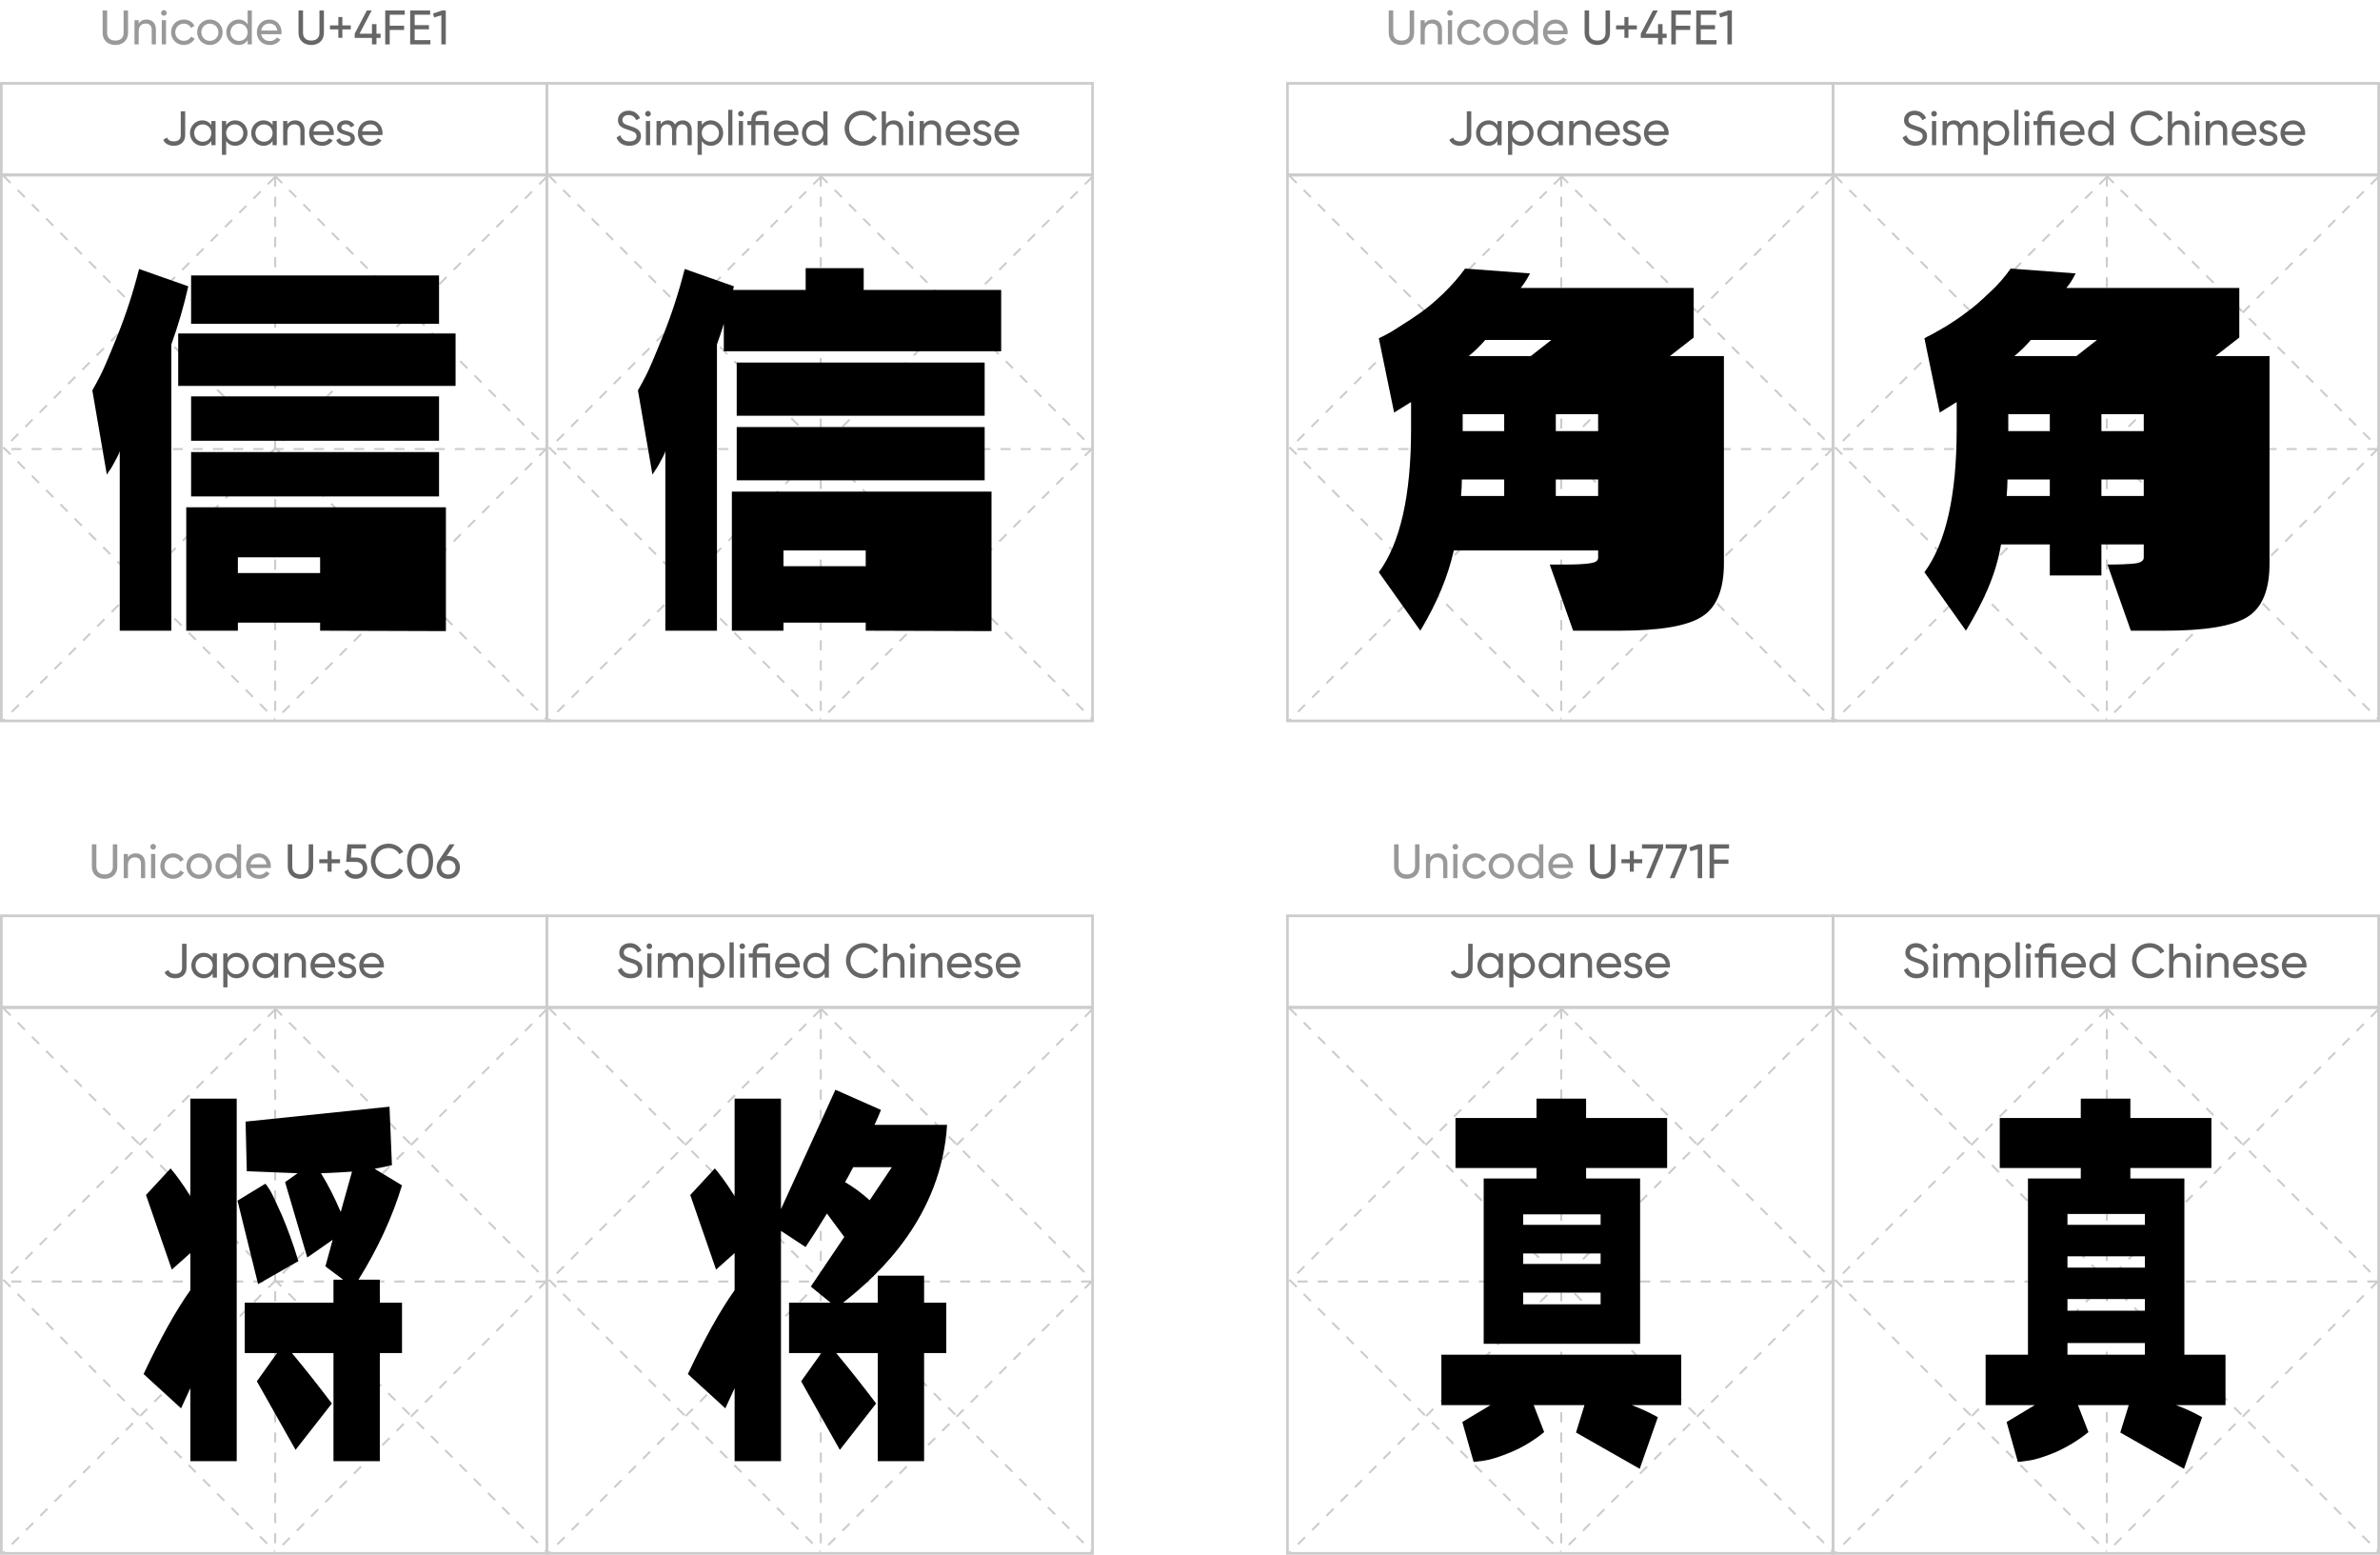 <svg width="1771" height="1157" viewBox="0 0 1771 1157" fill="none" xmlns="http://www.w3.org/2000/svg">
<rect x="1" y="749.609" width="406" height="406" stroke="#CCCCCC" stroke-width="2"/>
<rect x="1" y="681.305" width="406" height="68" stroke="#CCCCCC" stroke-width="2"/>
<line x1="2.53" y1="750.079" x2="406.53" y2="1154.08" stroke="#CCCCCC" stroke-width="1.5" stroke-linejoin="bevel" stroke-dasharray="7.5 7.5"/>
<line x1="204.53" y1="750.079" x2="406.53" y2="952.079" stroke="#CCCCCC" stroke-width="1.5" stroke-linejoin="bevel" stroke-dasharray="7.5 7.5"/>
<line x1="2.53" y1="952.078" x2="204.53" y2="1154.08" stroke="#CCCCCC" stroke-width="1.5" stroke-linejoin="bevel" stroke-dasharray="7.5 7.5"/>
<line x1="204.75" y1="750.609" x2="204.75" y2="1154.61" stroke="#CCCCCC" stroke-width="1.5" stroke-linejoin="bevel" stroke-dasharray="7.5 7.5"/>
<line x1="406" y1="953.358" x2="2" y2="953.358" stroke="#CCCCCC" stroke-width="1.5" stroke-linejoin="bevel" stroke-dasharray="7.5 7.5"/>
<line x1="406.53" y1="751.14" x2="2.53" y2="1155.14" stroke="#CCCCCC" stroke-width="1.5" stroke-linejoin="bevel" stroke-dasharray="7.5 7.5"/>
<line x1="204.53" y1="751.14" x2="2.53" y2="953.14" stroke="#CCCCCC" stroke-width="1.5" stroke-linejoin="bevel" stroke-dasharray="7.5 7.5"/>
<line x1="406.53" y1="953.139" x2="204.53" y2="1155.14" stroke="#CCCCCC" stroke-width="1.5" stroke-linejoin="bevel" stroke-dasharray="7.5 7.5"/>
<rect x="958" y="749.609" width="406" height="406" stroke="#CCCCCC" stroke-width="2"/>
<rect x="958" y="681.305" width="406" height="68" stroke="#CCCCCC" stroke-width="2"/>
<line x1="959.53" y1="750.079" x2="1363.53" y2="1154.08" stroke="#CCCCCC" stroke-width="1.5" stroke-linejoin="bevel" stroke-dasharray="7.5 7.5"/>
<line x1="1161.53" y1="750.079" x2="1363.53" y2="952.079" stroke="#CCCCCC" stroke-width="1.5" stroke-linejoin="bevel" stroke-dasharray="7.5 7.5"/>
<line x1="959.53" y1="952.078" x2="1161.53" y2="1154.08" stroke="#CCCCCC" stroke-width="1.5" stroke-linejoin="bevel" stroke-dasharray="7.5 7.5"/>
<line x1="1161.75" y1="750.609" x2="1161.75" y2="1154.61" stroke="#CCCCCC" stroke-width="1.5" stroke-linejoin="bevel" stroke-dasharray="7.5 7.5"/>
<line x1="1363" y1="953.358" x2="959" y2="953.358" stroke="#CCCCCC" stroke-width="1.5" stroke-linejoin="bevel" stroke-dasharray="7.5 7.5"/>
<line x1="1363.53" y1="751.14" x2="959.53" y2="1155.14" stroke="#CCCCCC" stroke-width="1.5" stroke-linejoin="bevel" stroke-dasharray="7.5 7.5"/>
<line x1="1161.53" y1="751.14" x2="959.53" y2="953.14" stroke="#CCCCCC" stroke-width="1.5" stroke-linejoin="bevel" stroke-dasharray="7.5 7.5"/>
<line x1="1363.53" y1="953.139" x2="1161.53" y2="1155.14" stroke="#CCCCCC" stroke-width="1.5" stroke-linejoin="bevel" stroke-dasharray="7.5 7.5"/>
<rect x="407" y="749.609" width="406" height="406" stroke="#CCCCCC" stroke-width="2"/>
<rect x="407" y="681.305" width="406" height="68" stroke="#CCCCCC" stroke-width="2"/>
<line x1="408.53" y1="750.079" x2="812.53" y2="1154.08" stroke="#CCCCCC" stroke-width="1.5" stroke-linejoin="bevel" stroke-dasharray="7.5 7.5"/>
<line x1="610.53" y1="750.079" x2="812.53" y2="952.079" stroke="#CCCCCC" stroke-width="1.5" stroke-linejoin="bevel" stroke-dasharray="7.5 7.5"/>
<line x1="408.53" y1="952.078" x2="610.53" y2="1154.08" stroke="#CCCCCC" stroke-width="1.5" stroke-linejoin="bevel" stroke-dasharray="7.5 7.5"/>
<line x1="610.75" y1="750.609" x2="610.75" y2="1154.61" stroke="#CCCCCC" stroke-width="1.5" stroke-linejoin="bevel" stroke-dasharray="7.5 7.5"/>
<line x1="812" y1="953.358" x2="408" y2="953.358" stroke="#CCCCCC" stroke-width="1.5" stroke-linejoin="bevel" stroke-dasharray="7.5 7.5"/>
<line x1="812.53" y1="751.14" x2="408.53" y2="1155.14" stroke="#CCCCCC" stroke-width="1.5" stroke-linejoin="bevel" stroke-dasharray="7.5 7.5"/>
<line x1="610.53" y1="751.14" x2="408.53" y2="953.14" stroke="#CCCCCC" stroke-width="1.5" stroke-linejoin="bevel" stroke-dasharray="7.5 7.5"/>
<line x1="812.53" y1="953.139" x2="610.53" y2="1155.14" stroke="#CCCCCC" stroke-width="1.5" stroke-linejoin="bevel" stroke-dasharray="7.5 7.5"/>
<rect x="1364" y="749.609" width="406" height="406" stroke="#CCCCCC" stroke-width="2"/>
<rect x="1364" y="681.305" width="406" height="68" stroke="#CCCCCC" stroke-width="2"/>
<line x1="1365.53" y1="750.079" x2="1769.53" y2="1154.08" stroke="#CCCCCC" stroke-width="1.5" stroke-linejoin="bevel" stroke-dasharray="7.5 7.5"/>
<line x1="1567.53" y1="750.079" x2="1769.53" y2="952.079" stroke="#CCCCCC" stroke-width="1.5" stroke-linejoin="bevel" stroke-dasharray="7.5 7.5"/>
<line x1="1365.53" y1="952.078" x2="1567.53" y2="1154.08" stroke="#CCCCCC" stroke-width="1.5" stroke-linejoin="bevel" stroke-dasharray="7.5 7.5"/>
<line x1="1567.75" y1="750.609" x2="1567.75" y2="1154.61" stroke="#CCCCCC" stroke-width="1.5" stroke-linejoin="bevel" stroke-dasharray="7.5 7.5"/>
<line x1="1769" y1="953.358" x2="1365" y2="953.358" stroke="#CCCCCC" stroke-width="1.5" stroke-linejoin="bevel" stroke-dasharray="7.5 7.5"/>
<line x1="1769.53" y1="751.14" x2="1365.53" y2="1155.14" stroke="#CCCCCC" stroke-width="1.5" stroke-linejoin="bevel" stroke-dasharray="7.5 7.5"/>
<line x1="1567.53" y1="751.14" x2="1365.53" y2="953.14" stroke="#CCCCCC" stroke-width="1.5" stroke-linejoin="bevel" stroke-dasharray="7.5 7.5"/>
<line x1="1769.53" y1="953.139" x2="1567.53" y2="1155.14" stroke="#CCCCCC" stroke-width="1.5" stroke-linejoin="bevel" stroke-dasharray="7.5 7.5"/>
<path d="M653.141 949.005H687.641V969.105H704.141V1006.6H687.641V1087H653.141V1006.6H622.241C632.741 1019.2 642.641 1031.8 651.941 1044.1L624.941 1078.6L596.141 1027.6L611.141 1006.6H587.141V969.105H618.041L603.341 957.105L628.241 920.205L615.341 902.805C609.041 913.005 603.341 922.005 599.441 927.705L581.141 915.705V1087H546.641V1032.7L539.741 1047.7L511.841 1022.2C524.141 996.105 535.541 975.405 546.641 959.805V932.205L532.841 944.505L513.641 889.005L531.941 869.205C536.441 874.605 541.541 881.505 546.641 889.905V817.305H581.141V899.505L621.641 810.705L655.541 825.705C654.341 829.005 652.541 832.905 650.741 836.805H704.741C700.541 904.605 654.941 947.505 627.341 969.105H653.141V949.005ZM628.841 879.405C635.441 883.305 641.441 887.805 647.141 892.905L663.641 868.305H634.841C633.041 871.905 630.941 875.805 628.841 879.405Z" fill="black"/>
<path d="M1625.44 1007.8H1656.04V1045.3H1619.14C1625.74 1047.7 1632.34 1050.7 1638.64 1054.3L1625.14 1092.7L1577.74 1065.7L1584.04 1045.3H1546.24L1554.04 1065.4C1546.24 1071.7 1538.14 1076.5 1529.44 1080.4C1520.74 1084 1513.84 1086.1 1508.74 1086.7L1501.54 1087.6L1493.14 1057.9L1514.14 1045.3H1477.54V1007.8H1509.04V876.705H1548.34V868.905H1488.04V831.705H1548.34V817.305H1585.24V831.705H1645.54V868.905H1585.24V876.705H1625.44V1007.8ZM1596.04 903.105H1538.44V911.205H1596.04V903.105ZM1596.04 934.605H1538.44V943.005H1596.04V934.605ZM1596.04 966.405H1538.44V975.105H1596.04V966.405ZM1538.44 999.105V1007.8H1596.04V999.105H1538.44Z" fill="black"/>
<path d="M176.141 1087V817.305H141.641V889.905C136.541 881.505 131.441 874.605 126.941 869.205L108.641 889.005L127.841 944.505L141.641 932.205V959.805C130.541 975.405 119.141 996.105 106.841 1022.2L134.741 1047.7L141.641 1032.7V1087H176.141ZM282.641 1087V1006.6H299.141V969.105H282.641V952.005H266.741C281.141 928.905 291.941 905.505 299.141 881.805L278.741 869.505C286.241 868.005 290.741 867.105 291.641 866.805L289.841 823.305L182.741 834.405L183.641 871.305L221.441 872.805L212.141 879.405L228.641 935.505L247.541 922.305L242.141 942.105L255.341 952.005H248.141V969.105H182.141V1006.6H206.141L191.141 1027.6L219.941 1078.6L246.941 1044.1C237.641 1031.8 227.741 1019.2 217.241 1006.6H248.141V1087H282.641ZM253.541 901.605C249.041 891.105 244.241 881.505 238.841 872.805C249.341 872.505 256.841 871.905 261.941 871.605L253.541 901.605ZM222.041 938.205C218.141 925.305 213.941 913.905 209.741 904.005C205.241 894.105 202.541 888.105 201.041 885.705C199.541 883.305 198.341 881.505 197.441 880.605L176.741 893.205L192.041 955.305L222.041 938.205Z" fill="black"/>
<path d="M1220.44 999.705V876.705H1180.24V868.905H1240.54V831.705H1180.24V817.305H1143.34V831.705H1083.04V868.905H1143.34V876.705H1104.04V999.705H1220.44ZM1220.14 1092.7L1233.64 1054.3C1227.04 1050.7 1220.74 1047.7 1214.14 1045.3H1251.04V1007.8H1072.54V1045.3H1109.14L1088.14 1057.9L1096.54 1087.6L1103.74 1086.7C1108.54 1086.1 1115.44 1084 1124.14 1080.4C1132.84 1076.8 1141.24 1071.7 1149.04 1065.4L1141.24 1045.3H1179.04L1172.74 1065.7L1220.14 1092.7ZM1191.04 911.205H1133.44V903.405H1191.04V911.205ZM1191.04 940.305H1133.44V932.505H1191.04V940.305ZM1191.04 970.305H1133.44V961.605H1191.04V970.305Z" fill="black"/>
<path d="M77.844 653.773C83.352 653.773 87.276 650.317 87.276 644.845V628.105H83.964V644.701C83.964 648.193 81.876 650.497 77.844 650.497C73.812 650.497 71.724 648.193 71.724 644.701V628.105H68.376V644.845C68.376 650.317 72.336 653.773 77.844 653.773ZM101.035 634.837C98.515 634.837 96.535 635.773 95.203 637.897V635.305H92.071V653.305H95.203V643.765C95.203 639.517 97.543 637.825 100.423 637.825C103.195 637.825 104.887 639.481 104.887 642.433V653.305H108.019V642.253C108.019 637.645 105.247 634.837 101.035 634.837ZM113.976 632.029C115.128 632.029 116.064 631.093 116.064 629.941C116.064 628.789 115.128 627.817 113.976 627.817C112.788 627.817 111.852 628.789 111.852 629.941C111.852 631.093 112.788 632.029 113.976 632.029ZM112.392 653.305H115.524V635.305H112.392V653.305ZM128.762 653.773C132.29 653.773 135.35 651.901 136.862 649.093L134.198 647.545C133.19 649.417 131.21 650.677 128.762 650.677C125.162 650.677 122.426 647.905 122.426 644.305C122.426 640.669 125.162 637.897 128.762 637.897C131.174 637.897 133.19 639.157 134.09 641.065L136.718 639.553C135.35 636.709 132.326 634.837 128.762 634.837C123.326 634.837 119.294 638.977 119.294 644.305C119.294 649.633 123.326 653.773 128.762 653.773ZM148.168 653.773C153.424 653.773 157.672 649.633 157.672 644.305C157.672 638.977 153.424 634.837 148.168 634.837C142.912 634.837 138.7 638.977 138.7 644.305C138.7 649.633 142.912 653.773 148.168 653.773ZM148.168 650.713C144.604 650.713 141.832 647.941 141.832 644.305C141.832 640.669 144.604 637.897 148.168 637.897C151.768 637.897 154.54 640.669 154.54 644.305C154.54 647.941 151.768 650.713 148.168 650.713ZM176.268 628.105V638.401C174.828 636.205 172.524 634.837 169.464 634.837C164.46 634.837 160.356 638.977 160.356 644.305C160.356 649.633 164.46 653.773 169.464 653.773C172.524 653.773 174.828 652.405 176.268 650.209V653.305H179.4V628.105H176.268ZM169.86 650.749C166.26 650.749 163.488 647.977 163.488 644.305C163.488 640.633 166.26 637.861 169.86 637.861C173.496 637.861 176.268 640.633 176.268 644.305C176.268 647.977 173.496 650.749 169.86 650.749ZM186.342 645.745H201.426C201.498 645.277 201.534 644.809 201.534 644.341C201.534 639.301 198.006 634.837 192.57 634.837C186.954 634.837 183.138 638.977 183.138 644.305C183.138 649.705 186.99 653.773 192.786 653.773C196.386 653.773 199.122 652.153 200.706 649.705L198.042 648.193C197.142 649.669 195.342 650.821 192.858 650.821C189.51 650.821 186.954 648.985 186.342 645.745ZM192.57 637.789C195.27 637.789 197.826 639.445 198.366 643.009H186.342C186.846 639.877 189.186 637.789 192.57 637.789Z" fill="#999999"/>
<path d="M223.602 653.773C229.11 653.773 233.034 650.317 233.034 644.845V628.105H229.722V644.701C229.722 648.193 227.634 650.497 223.602 650.497C219.57 650.497 217.482 648.193 217.482 644.701V628.105H214.134V644.845C214.134 650.317 218.094 653.773 223.602 653.773ZM253.021 639.193H246.757V632.965H243.769V639.193H237.541V642.181H243.769V648.445H246.757V642.181H253.021V639.193ZM264.79 637.933H261.118L261.55 631.237H272.314V628.105H258.526L257.59 641.173H264.718C267.706 641.173 269.974 642.829 269.974 645.853C269.974 648.841 267.706 650.497 264.646 650.497C261.91 650.497 259.858 649.237 259.174 646.753L256.33 648.373C257.554 651.973 260.938 653.773 264.646 653.773C269.182 653.773 273.286 650.965 273.286 645.853C273.286 640.705 269.29 637.933 264.79 637.933ZM289.161 653.773C293.841 653.773 297.945 651.325 300.033 647.617L297.117 645.961C295.677 648.697 292.617 650.497 289.161 650.497C283.257 650.497 279.297 646.213 279.297 640.705C279.297 635.161 283.257 630.877 289.161 630.877C292.617 630.877 295.677 632.677 297.117 635.449L300.033 633.757C297.909 630.049 293.805 627.637 289.161 627.637C281.457 627.637 275.985 633.433 275.985 640.705C275.985 647.941 281.457 653.773 289.161 653.773ZM312.57 653.773C318.834 653.773 322.29 648.481 322.29 640.705C322.29 632.929 318.834 627.637 312.57 627.637C306.342 627.637 302.85 632.929 302.85 640.705C302.85 648.481 306.342 653.773 312.57 653.773ZM312.57 650.497C308.502 650.497 306.198 646.969 306.198 640.705C306.198 634.441 308.502 630.877 312.57 630.877C316.638 630.877 318.978 634.441 318.978 640.705C318.978 646.969 316.638 650.497 312.57 650.497ZM333.59 636.817C333.194 636.817 332.798 636.853 332.402 636.889L338.342 628.105H334.526L326.426 640.237C325.454 641.605 324.914 643.333 324.914 645.277C324.914 650.281 328.514 653.773 333.59 653.773C338.63 653.773 342.266 650.281 342.266 645.277C342.266 640.273 338.63 636.817 333.59 636.817ZM333.59 650.569C330.422 650.569 328.226 648.481 328.226 645.277C328.226 642.073 330.422 640.021 333.59 640.021C336.722 640.021 338.954 642.109 338.954 645.277C338.954 648.481 336.722 650.569 333.59 650.569Z" fill="#666666"/>
<path d="M1046.84 653.773C1052.35 653.773 1056.28 650.317 1056.28 644.845V628.105H1052.96V644.701C1052.96 648.193 1050.88 650.497 1046.84 650.497C1042.81 650.497 1040.72 648.193 1040.72 644.701V628.105H1037.38V644.845C1037.38 650.317 1041.34 653.773 1046.84 653.773ZM1070.04 634.837C1067.52 634.837 1065.54 635.773 1064.2 637.897V635.305H1061.07V653.305H1064.2V643.765C1064.2 639.517 1066.54 637.825 1069.42 637.825C1072.2 637.825 1073.89 639.481 1073.89 642.433V653.305H1077.02V642.253C1077.02 637.645 1074.25 634.837 1070.04 634.837ZM1082.98 632.029C1084.13 632.029 1085.06 631.093 1085.06 629.941C1085.06 628.789 1084.13 627.817 1082.98 627.817C1081.79 627.817 1080.85 628.789 1080.85 629.941C1080.85 631.093 1081.79 632.029 1082.98 632.029ZM1081.39 653.305H1084.52V635.305H1081.39V653.305ZM1097.76 653.773C1101.29 653.773 1104.35 651.901 1105.86 649.093L1103.2 647.545C1102.19 649.417 1100.21 650.677 1097.76 650.677C1094.16 650.677 1091.43 647.905 1091.43 644.305C1091.43 640.669 1094.16 637.897 1097.76 637.897C1100.17 637.897 1102.19 639.157 1103.09 641.065L1105.72 639.553C1104.35 636.709 1101.33 634.837 1097.76 634.837C1092.33 634.837 1088.29 638.977 1088.29 644.305C1088.29 649.633 1092.33 653.773 1097.76 653.773ZM1117.17 653.773C1122.42 653.773 1126.67 649.633 1126.67 644.305C1126.67 638.977 1122.42 634.837 1117.17 634.837C1111.91 634.837 1107.7 638.977 1107.7 644.305C1107.7 649.633 1111.91 653.773 1117.17 653.773ZM1117.17 650.713C1113.6 650.713 1110.83 647.941 1110.83 644.305C1110.83 640.669 1113.6 637.897 1117.17 637.897C1120.77 637.897 1123.54 640.669 1123.54 644.305C1123.54 647.941 1120.77 650.713 1117.17 650.713ZM1145.27 628.105V638.401C1143.83 636.205 1141.52 634.837 1138.46 634.837C1133.46 634.837 1129.36 638.977 1129.36 644.305C1129.36 649.633 1133.46 653.773 1138.46 653.773C1141.52 653.773 1143.83 652.405 1145.27 650.209V653.305H1148.4V628.105H1145.27ZM1138.86 650.749C1135.26 650.749 1132.49 647.977 1132.49 644.305C1132.49 640.633 1135.26 637.861 1138.86 637.861C1142.5 637.861 1145.27 640.633 1145.27 644.305C1145.27 647.977 1142.5 650.749 1138.86 650.749ZM1155.34 645.745H1170.43C1170.5 645.277 1170.53 644.809 1170.53 644.341C1170.53 639.301 1167.01 634.837 1161.57 634.837C1155.95 634.837 1152.14 638.977 1152.14 644.305C1152.14 649.705 1155.99 653.773 1161.79 653.773C1165.39 653.773 1168.12 652.153 1169.71 649.705L1167.04 648.193C1166.14 649.669 1164.34 650.821 1161.86 650.821C1158.51 650.821 1155.95 648.985 1155.34 645.745ZM1161.57 637.789C1164.27 637.789 1166.83 639.445 1167.37 643.009H1155.34C1155.85 639.877 1158.19 637.789 1161.57 637.789Z" fill="#999999"/>
<path d="M1192.6 653.773C1198.11 653.773 1202.03 650.317 1202.03 644.845V628.105H1198.72V644.701C1198.72 648.193 1196.63 650.497 1192.6 650.497C1188.57 650.497 1186.48 648.193 1186.48 644.701V628.105H1183.13V644.845C1183.13 650.317 1187.09 653.773 1192.6 653.773ZM1222.02 639.193H1215.76V632.965H1212.77V639.193H1206.54V642.181H1212.77V648.445H1215.76V642.181H1222.02V639.193ZM1221.84 628.105V631.273H1234L1224.9 653.305H1228.39L1237.57 631.093V628.105H1221.84ZM1239.48 628.105V631.273H1251.65L1242.54 653.305H1246.04L1255.22 631.093V628.105H1239.48ZM1263.72 628.105L1257.09 630.409L1257.92 633.289L1263.29 631.705V653.305H1266.6V628.105H1263.72ZM1286.63 631.273V628.105H1272.12V653.305H1275.47V642.613H1286.16V639.445H1275.47V631.273H1286.63Z" fill="#666666"/>
<path d="M130.336 727.773C134.944 727.773 138.796 725.181 138.796 719.925V702.105H135.484V719.925C135.484 723.057 133.432 724.497 130.336 724.497C127.888 724.497 126.088 723.633 125.296 721.617L122.452 723.273C123.784 726.261 126.772 727.773 130.336 727.773ZM158.262 709.305V712.401C156.822 710.205 154.518 708.837 151.458 708.837C146.454 708.837 142.35 712.977 142.35 718.305C142.35 723.633 146.454 727.773 151.458 727.773C154.518 727.773 156.822 726.405 158.262 724.209V727.305H161.394V709.305H158.262ZM151.854 724.749C148.254 724.749 145.482 721.977 145.482 718.305C145.482 714.633 148.254 711.861 151.854 711.861C155.49 711.861 158.262 714.633 158.262 718.305C158.262 721.977 155.49 724.749 151.854 724.749ZM176.076 708.837C173.016 708.837 170.712 710.205 169.272 712.401V709.305H166.14V734.505H169.272V724.209C170.712 726.405 173.016 727.773 176.076 727.773C181.08 727.773 185.184 723.633 185.184 718.305C185.184 712.977 181.08 708.837 176.076 708.837ZM175.68 724.749C172.044 724.749 169.272 721.977 169.272 718.305C169.272 714.633 172.044 711.861 175.68 711.861C179.28 711.861 182.052 714.633 182.052 718.305C182.052 721.977 179.28 724.749 175.68 724.749ZM203.825 709.305V712.401C202.385 710.205 200.081 708.837 197.021 708.837C192.017 708.837 187.913 712.977 187.913 718.305C187.913 723.633 192.017 727.773 197.021 727.773C200.081 727.773 202.385 726.405 203.825 724.209V727.305H206.957V709.305H203.825ZM197.417 724.749C193.817 724.749 191.045 721.977 191.045 718.305C191.045 714.633 193.817 711.861 197.417 711.861C201.053 711.861 203.825 714.633 203.825 718.305C203.825 721.977 201.053 724.749 197.417 724.749ZM220.666 708.837C218.146 708.837 216.166 709.773 214.834 711.897V709.305H211.702V727.305H214.834V717.765C214.834 713.517 217.174 711.825 220.054 711.825C222.826 711.825 224.518 713.481 224.518 716.433V727.305H227.65V716.253C227.65 711.645 224.878 708.837 220.666 708.837ZM234.218 719.745H249.302C249.374 719.277 249.41 718.809 249.41 718.341C249.41 713.301 245.882 708.837 240.446 708.837C234.83 708.837 231.014 712.977 231.014 718.305C231.014 723.705 234.866 727.773 240.662 727.773C244.262 727.773 246.998 726.153 248.582 723.705L245.918 722.193C245.018 723.669 243.218 724.821 240.734 724.821C237.386 724.821 234.83 722.985 234.218 719.745ZM240.446 711.789C243.146 711.789 245.702 713.445 246.242 717.009H234.218C234.722 713.877 237.062 711.789 240.446 711.789ZM255.008 714.165C255.008 712.545 256.592 711.753 258.212 711.753C259.796 711.753 261.38 712.437 262.064 714.057L264.692 712.581C263.54 710.241 261.164 708.837 258.212 708.837C254.576 708.837 251.84 711.033 251.84 714.201C251.84 720.717 261.92 718.521 261.92 722.373C261.92 724.137 260.264 724.821 258.356 724.821C256.124 724.821 254.468 723.741 253.892 722.013L251.192 723.561C252.236 726.045 254.756 727.773 258.356 727.773C262.208 727.773 265.088 725.721 265.088 722.373C265.088 715.749 255.008 718.017 255.008 714.165ZM270.5 719.745H285.584C285.656 719.277 285.692 718.809 285.692 718.341C285.692 713.301 282.164 708.837 276.728 708.837C271.112 708.837 267.296 712.977 267.296 718.305C267.296 723.705 271.148 727.773 276.944 727.773C280.544 727.773 283.28 726.153 284.864 723.705L282.2 722.193C281.3 723.669 279.5 724.821 277.016 724.821C273.668 724.821 271.112 722.985 270.5 719.745ZM276.728 711.789C279.428 711.789 281.984 713.445 282.524 717.009H270.5C271.004 713.877 273.344 711.789 276.728 711.789Z" fill="#666666"/>
<path d="M1087.34 727.773C1091.94 727.773 1095.8 725.181 1095.8 719.925V702.105H1092.48V719.925C1092.48 723.057 1090.43 724.497 1087.34 724.497C1084.89 724.497 1083.09 723.633 1082.3 721.617L1079.45 723.273C1080.78 726.261 1083.77 727.773 1087.34 727.773ZM1115.26 709.305V712.401C1113.82 710.205 1111.52 708.837 1108.46 708.837C1103.45 708.837 1099.35 712.977 1099.35 718.305C1099.35 723.633 1103.45 727.773 1108.46 727.773C1111.52 727.773 1113.82 726.405 1115.26 724.209V727.305H1118.39V709.305H1115.26ZM1108.85 724.749C1105.25 724.749 1102.48 721.977 1102.48 718.305C1102.48 714.633 1105.25 711.861 1108.85 711.861C1112.49 711.861 1115.26 714.633 1115.26 718.305C1115.26 721.977 1112.49 724.749 1108.85 724.749ZM1133.08 708.837C1130.02 708.837 1127.71 710.205 1126.27 712.401V709.305H1123.14V734.505H1126.27V724.209C1127.71 726.405 1130.02 727.773 1133.08 727.773C1138.08 727.773 1142.18 723.633 1142.18 718.305C1142.18 712.977 1138.08 708.837 1133.08 708.837ZM1132.68 724.749C1129.04 724.749 1126.27 721.977 1126.27 718.305C1126.27 714.633 1129.04 711.861 1132.68 711.861C1136.28 711.861 1139.05 714.633 1139.05 718.305C1139.05 721.977 1136.28 724.749 1132.68 724.749ZM1160.82 709.305V712.401C1159.38 710.205 1157.08 708.837 1154.02 708.837C1149.02 708.837 1144.91 712.977 1144.91 718.305C1144.91 723.633 1149.02 727.773 1154.02 727.773C1157.08 727.773 1159.38 726.405 1160.82 724.209V727.305H1163.96V709.305H1160.82ZM1154.42 724.749C1150.82 724.749 1148.04 721.977 1148.04 718.305C1148.04 714.633 1150.82 711.861 1154.42 711.861C1158.05 711.861 1160.82 714.633 1160.82 718.305C1160.82 721.977 1158.05 724.749 1154.42 724.749ZM1177.67 708.837C1175.15 708.837 1173.17 709.773 1171.83 711.897V709.305H1168.7V727.305H1171.83V717.765C1171.83 713.517 1174.17 711.825 1177.05 711.825C1179.83 711.825 1181.52 713.481 1181.52 716.433V727.305H1184.65V716.253C1184.65 711.645 1181.88 708.837 1177.67 708.837ZM1191.22 719.745H1206.3C1206.37 719.277 1206.41 718.809 1206.41 718.341C1206.41 713.301 1202.88 708.837 1197.45 708.837C1191.83 708.837 1188.01 712.977 1188.01 718.305C1188.01 723.705 1191.87 727.773 1197.66 727.773C1201.26 727.773 1204 726.153 1205.58 723.705L1202.92 722.193C1202.02 723.669 1200.22 724.821 1197.73 724.821C1194.39 724.821 1191.83 722.985 1191.22 719.745ZM1197.45 711.789C1200.15 711.789 1202.7 713.445 1203.24 717.009H1191.22C1191.72 713.877 1194.06 711.789 1197.45 711.789ZM1212.01 714.165C1212.01 712.545 1213.59 711.753 1215.21 711.753C1216.8 711.753 1218.38 712.437 1219.06 714.057L1221.69 712.581C1220.54 710.241 1218.16 708.837 1215.21 708.837C1211.58 708.837 1208.84 711.033 1208.84 714.201C1208.84 720.717 1218.92 718.521 1218.92 722.373C1218.92 724.137 1217.26 724.821 1215.36 724.821C1213.12 724.821 1211.47 723.741 1210.89 722.013L1208.19 723.561C1209.24 726.045 1211.76 727.773 1215.36 727.773C1219.21 727.773 1222.09 725.721 1222.09 722.373C1222.09 715.749 1212.01 718.017 1212.01 714.165ZM1227.5 719.745H1242.58C1242.66 719.277 1242.69 718.809 1242.69 718.341C1242.69 713.301 1239.16 708.837 1233.73 708.837C1228.11 708.837 1224.3 712.977 1224.3 718.305C1224.3 723.705 1228.15 727.773 1233.94 727.773C1237.54 727.773 1240.28 726.153 1241.86 723.705L1239.2 722.193C1238.3 723.669 1236.5 724.821 1234.02 724.821C1230.67 724.821 1228.11 722.985 1227.5 719.745ZM1233.73 711.789C1236.43 711.789 1238.98 713.445 1239.52 717.009H1227.5C1228 713.877 1230.34 711.789 1233.73 711.789Z" fill="#666666"/>
<path d="M469.27 727.773C474.418 727.773 477.982 724.965 477.982 720.537C477.982 715.677 473.842 714.381 469.45 712.941C465.922 711.825 464.158 710.961 464.158 708.621C464.158 706.317 466.03 704.877 468.73 704.877C471.79 704.877 473.554 706.605 474.454 708.765L477.262 707.145C475.858 703.977 472.87 701.637 468.73 701.637C464.518 701.637 460.81 704.229 460.81 708.765C460.81 713.445 464.698 714.705 468.73 716.001C472.438 717.153 474.67 718.017 474.67 720.609C474.67 722.877 472.906 724.497 469.342 724.497C465.67 724.497 463.51 722.697 462.61 719.925L459.73 721.581C461.062 725.361 464.482 727.773 469.27 727.773ZM483.206 706.029C484.358 706.029 485.294 705.093 485.294 703.941C485.294 702.789 484.358 701.817 483.206 701.817C482.018 701.817 481.082 702.789 481.082 703.941C481.082 705.093 482.018 706.029 483.206 706.029ZM481.622 727.305H484.754V709.305H481.622V727.305ZM508.972 708.837C506.632 708.837 504.58 709.845 503.32 711.897C502.276 709.953 500.476 708.837 498.028 708.837C495.832 708.837 493.96 709.701 492.664 711.717V709.305H489.532V727.305H492.664V717.297C492.664 713.409 494.86 711.825 497.272 711.825C499.612 711.825 501.088 713.373 501.088 716.217V727.305H504.22V717.297C504.22 713.409 506.128 711.825 508.648 711.825C511.024 711.825 512.608 713.373 512.608 716.217V727.305H515.74V716.109C515.74 711.609 512.968 708.837 508.972 708.837ZM530.019 708.837C526.959 708.837 524.655 710.205 523.215 712.401V709.305H520.083V734.505H523.215V724.209C524.655 726.405 526.959 727.773 530.019 727.773C535.023 727.773 539.127 723.633 539.127 718.305C539.127 712.977 535.023 708.837 530.019 708.837ZM529.623 724.749C525.987 724.749 523.215 721.977 523.215 718.305C523.215 714.633 525.987 711.861 529.623 711.861C533.223 711.861 535.995 714.633 535.995 718.305C535.995 721.977 533.223 724.749 529.623 724.749ZM542.864 727.305H545.996V701.025H542.864V727.305ZM552.358 706.029C553.51 706.029 554.446 705.093 554.446 703.941C554.446 702.789 553.51 701.817 552.358 701.817C551.17 701.817 550.234 702.789 550.234 703.941C550.234 705.093 551.17 706.029 552.358 706.029ZM550.774 727.305H553.906V709.305H550.774V727.305ZM572.977 709.305H563.185V708.765C563.185 705.633 564.805 704.661 567.937 704.661C569.089 704.661 570.277 704.769 571.645 704.949V702.105C570.277 701.817 569.089 701.637 567.937 701.637C562.789 701.637 560.053 703.977 560.053 708.765V709.305H557.173V712.329H560.053V727.305H563.185V712.329H569.845V727.305H572.977V709.305ZM579.97 719.745H595.054C595.126 719.277 595.162 718.809 595.162 718.341C595.162 713.301 591.634 708.837 586.198 708.837C580.582 708.837 576.766 712.977 576.766 718.305C576.766 723.705 580.618 727.773 586.414 727.773C590.014 727.773 592.75 726.153 594.334 723.705L591.67 722.193C590.77 723.669 588.97 724.821 586.486 724.821C583.138 724.821 580.582 722.985 579.97 719.745ZM586.198 711.789C588.898 711.789 591.454 713.445 591.994 717.009H579.97C580.474 713.877 582.814 711.789 586.198 711.789ZM613.632 702.105V712.401C612.192 710.205 609.888 708.837 606.828 708.837C601.824 708.837 597.72 712.977 597.72 718.305C597.72 723.633 601.824 727.773 606.828 727.773C609.888 727.773 612.192 726.405 613.632 724.209V727.305H616.764V702.105H613.632ZM607.224 724.749C603.624 724.749 600.852 721.977 600.852 718.305C600.852 714.633 603.624 711.861 607.224 711.861C610.86 711.861 613.632 714.633 613.632 718.305C613.632 721.977 610.86 724.749 607.224 724.749ZM642.677 727.773C647.357 727.773 651.461 725.325 653.549 721.617L650.633 719.961C649.193 722.697 646.133 724.497 642.677 724.497C636.773 724.497 632.813 720.213 632.813 714.705C632.813 709.161 636.773 704.877 642.677 704.877C646.133 704.877 649.193 706.677 650.633 709.449L653.549 707.757C651.425 704.049 647.321 701.637 642.677 701.637C634.973 701.637 629.501 707.433 629.501 714.705C629.501 721.941 634.973 727.773 642.677 727.773ZM666.086 708.837C663.566 708.837 661.586 709.773 660.254 711.897V702.105H657.122V727.305H660.254V717.765C660.254 713.517 662.594 711.825 665.474 711.825C668.246 711.825 669.938 713.481 669.938 716.433V727.305H673.07V716.253C673.07 711.645 670.298 708.837 666.086 708.837ZM679.026 706.029C680.178 706.029 681.114 705.093 681.114 703.941C681.114 702.789 680.178 701.817 679.026 701.817C677.838 701.817 676.902 702.789 676.902 703.941C676.902 705.093 677.838 706.029 679.026 706.029ZM677.442 727.305H680.574V709.305H677.442V727.305ZM694.317 708.837C691.797 708.837 689.817 709.773 688.485 711.897V709.305H685.353V727.305H688.485V717.765C688.485 713.517 690.825 711.825 693.705 711.825C696.477 711.825 698.169 713.481 698.169 716.433V727.305H701.301V716.253C701.301 711.645 698.529 708.837 694.317 708.837ZM707.869 719.745H722.953C723.025 719.277 723.061 718.809 723.061 718.341C723.061 713.301 719.533 708.837 714.097 708.837C708.481 708.837 704.665 712.977 704.665 718.305C704.665 723.705 708.517 727.773 714.313 727.773C717.913 727.773 720.649 726.153 722.233 723.705L719.569 722.193C718.669 723.669 716.869 724.821 714.385 724.821C711.037 724.821 708.481 722.985 707.869 719.745ZM714.097 711.789C716.797 711.789 719.353 713.445 719.893 717.009H707.869C708.373 713.877 710.713 711.789 714.097 711.789ZM728.658 714.165C728.658 712.545 730.242 711.753 731.862 711.753C733.446 711.753 735.03 712.437 735.714 714.057L738.342 712.581C737.19 710.241 734.814 708.837 731.862 708.837C728.226 708.837 725.49 711.033 725.49 714.201C725.49 720.717 735.57 718.521 735.57 722.373C735.57 724.137 733.914 724.821 732.006 724.821C729.774 724.821 728.118 723.741 727.542 722.013L724.842 723.561C725.886 726.045 728.406 727.773 732.006 727.773C735.858 727.773 738.738 725.721 738.738 722.373C738.738 715.749 728.658 718.017 728.658 714.165ZM744.15 719.745H759.234C759.306 719.277 759.342 718.809 759.342 718.341C759.342 713.301 755.814 708.837 750.378 708.837C744.762 708.837 740.946 712.977 740.946 718.305C740.946 723.705 744.798 727.773 750.594 727.773C754.194 727.773 756.93 726.153 758.514 723.705L755.85 722.193C754.95 723.669 753.15 724.821 750.666 724.821C747.318 724.821 744.762 722.985 744.15 719.745ZM750.378 711.789C753.078 711.789 755.634 713.445 756.174 717.009H744.15C744.654 713.877 746.994 711.789 750.378 711.789Z" fill="#666666"/>
<path d="M1426.27 727.773C1431.42 727.773 1434.98 724.965 1434.98 720.537C1434.98 715.677 1430.84 714.381 1426.45 712.941C1422.92 711.825 1421.16 710.961 1421.16 708.621C1421.16 706.317 1423.03 704.877 1425.73 704.877C1428.79 704.877 1430.55 706.605 1431.45 708.765L1434.26 707.145C1432.86 703.977 1429.87 701.637 1425.73 701.637C1421.52 701.637 1417.81 704.229 1417.81 708.765C1417.81 713.445 1421.7 714.705 1425.73 716.001C1429.44 717.153 1431.67 718.017 1431.67 720.609C1431.67 722.877 1429.91 724.497 1426.34 724.497C1422.67 724.497 1420.51 722.697 1419.61 719.925L1416.73 721.581C1418.06 725.361 1421.48 727.773 1426.27 727.773ZM1440.21 706.029C1441.36 706.029 1442.29 705.093 1442.29 703.941C1442.29 702.789 1441.36 701.817 1440.21 701.817C1439.02 701.817 1438.08 702.789 1438.08 703.941C1438.08 705.093 1439.02 706.029 1440.21 706.029ZM1438.62 727.305H1441.75V709.305H1438.62V727.305ZM1465.97 708.837C1463.63 708.837 1461.58 709.845 1460.32 711.897C1459.28 709.953 1457.48 708.837 1455.03 708.837C1452.83 708.837 1450.96 709.701 1449.66 711.717V709.305H1446.53V727.305H1449.66V717.297C1449.66 713.409 1451.86 711.825 1454.27 711.825C1456.61 711.825 1458.09 713.373 1458.09 716.217V727.305H1461.22V717.297C1461.22 713.409 1463.13 711.825 1465.65 711.825C1468.02 711.825 1469.61 713.373 1469.61 716.217V727.305H1472.74V716.109C1472.74 711.609 1469.97 708.837 1465.97 708.837ZM1487.02 708.837C1483.96 708.837 1481.66 710.205 1480.22 712.401V709.305H1477.08V734.505H1480.22V724.209C1481.66 726.405 1483.96 727.773 1487.02 727.773C1492.02 727.773 1496.13 723.633 1496.13 718.305C1496.13 712.977 1492.02 708.837 1487.02 708.837ZM1486.62 724.749C1482.99 724.749 1480.22 721.977 1480.22 718.305C1480.22 714.633 1482.99 711.861 1486.62 711.861C1490.22 711.861 1493 714.633 1493 718.305C1493 721.977 1490.22 724.749 1486.62 724.749ZM1499.86 727.305H1503V701.025H1499.86V727.305ZM1509.36 706.029C1510.51 706.029 1511.45 705.093 1511.45 703.941C1511.45 702.789 1510.51 701.817 1509.36 701.817C1508.17 701.817 1507.23 702.789 1507.23 703.941C1507.23 705.093 1508.17 706.029 1509.36 706.029ZM1507.77 727.305H1510.91V709.305H1507.77V727.305ZM1529.98 709.305H1520.18V708.765C1520.18 705.633 1521.8 704.661 1524.94 704.661C1526.09 704.661 1527.28 704.769 1528.64 704.949V702.105C1527.28 701.817 1526.09 701.637 1524.94 701.637C1519.79 701.637 1517.05 703.977 1517.05 708.765V709.305H1514.17V712.329H1517.05V727.305H1520.18V712.329H1526.84V727.305H1529.98V709.305ZM1536.97 719.745H1552.05C1552.13 719.277 1552.16 718.809 1552.16 718.341C1552.16 713.301 1548.63 708.837 1543.2 708.837C1537.58 708.837 1533.77 712.977 1533.77 718.305C1533.77 723.705 1537.62 727.773 1543.41 727.773C1547.01 727.773 1549.75 726.153 1551.33 723.705L1548.67 722.193C1547.77 723.669 1545.97 724.821 1543.49 724.821C1540.14 724.821 1537.58 722.985 1536.97 719.745ZM1543.2 711.789C1545.9 711.789 1548.45 713.445 1548.99 717.009H1536.97C1537.47 713.877 1539.81 711.789 1543.2 711.789ZM1570.63 702.105V712.401C1569.19 710.205 1566.89 708.837 1563.83 708.837C1558.82 708.837 1554.72 712.977 1554.72 718.305C1554.72 723.633 1558.82 727.773 1563.83 727.773C1566.89 727.773 1569.19 726.405 1570.63 724.209V727.305H1573.76V702.105H1570.63ZM1564.22 724.749C1560.62 724.749 1557.85 721.977 1557.85 718.305C1557.85 714.633 1560.62 711.861 1564.22 711.861C1567.86 711.861 1570.63 714.633 1570.63 718.305C1570.63 721.977 1567.86 724.749 1564.22 724.749ZM1599.68 727.773C1604.36 727.773 1608.46 725.325 1610.55 721.617L1607.63 719.961C1606.19 722.697 1603.13 724.497 1599.68 724.497C1593.77 724.497 1589.81 720.213 1589.81 714.705C1589.81 709.161 1593.77 704.877 1599.68 704.877C1603.13 704.877 1606.19 706.677 1607.63 709.449L1610.55 707.757C1608.42 704.049 1604.32 701.637 1599.68 701.637C1591.97 701.637 1586.5 707.433 1586.5 714.705C1586.5 721.941 1591.97 727.773 1599.68 727.773ZM1623.09 708.837C1620.57 708.837 1618.59 709.773 1617.25 711.897V702.105H1614.12V727.305H1617.25V717.765C1617.25 713.517 1619.59 711.825 1622.47 711.825C1625.25 711.825 1626.94 713.481 1626.94 716.433V727.305H1630.07V716.253C1630.07 711.645 1627.3 708.837 1623.09 708.837ZM1636.03 706.029C1637.18 706.029 1638.11 705.093 1638.11 703.941C1638.11 702.789 1637.18 701.817 1636.03 701.817C1634.84 701.817 1633.9 702.789 1633.9 703.941C1633.9 705.093 1634.84 706.029 1636.03 706.029ZM1634.44 727.305H1637.57V709.305H1634.44V727.305ZM1651.32 708.837C1648.8 708.837 1646.82 709.773 1645.48 711.897V709.305H1642.35V727.305H1645.48V717.765C1645.48 713.517 1647.82 711.825 1650.7 711.825C1653.48 711.825 1655.17 713.481 1655.17 716.433V727.305H1658.3V716.253C1658.3 711.645 1655.53 708.837 1651.32 708.837ZM1664.87 719.745H1679.95C1680.02 719.277 1680.06 718.809 1680.06 718.341C1680.06 713.301 1676.53 708.837 1671.1 708.837C1665.48 708.837 1661.66 712.977 1661.66 718.305C1661.66 723.705 1665.52 727.773 1671.31 727.773C1674.91 727.773 1677.65 726.153 1679.23 723.705L1676.57 722.193C1675.67 723.669 1673.87 724.821 1671.38 724.821C1668.04 724.821 1665.48 722.985 1664.87 719.745ZM1671.1 711.789C1673.8 711.789 1676.35 713.445 1676.89 717.009H1664.87C1665.37 713.877 1667.71 711.789 1671.1 711.789ZM1685.66 714.165C1685.66 712.545 1687.24 711.753 1688.86 711.753C1690.45 711.753 1692.03 712.437 1692.71 714.057L1695.34 712.581C1694.19 710.241 1691.81 708.837 1688.86 708.837C1685.23 708.837 1682.49 711.033 1682.49 714.201C1682.49 720.717 1692.57 718.521 1692.57 722.373C1692.57 724.137 1690.91 724.821 1689.01 724.821C1686.77 724.821 1685.12 723.741 1684.54 722.013L1681.84 723.561C1682.89 726.045 1685.41 727.773 1689.01 727.773C1692.86 727.773 1695.74 725.721 1695.74 722.373C1695.74 715.749 1685.66 718.017 1685.66 714.165ZM1701.15 719.745H1716.23C1716.31 719.277 1716.34 718.809 1716.34 718.341C1716.34 713.301 1712.81 708.837 1707.38 708.837C1701.76 708.837 1697.95 712.977 1697.95 718.305C1697.95 723.705 1701.8 727.773 1707.59 727.773C1711.19 727.773 1713.93 726.153 1715.51 723.705L1712.85 722.193C1711.95 723.669 1710.15 724.821 1707.67 724.821C1704.32 724.821 1701.76 722.985 1701.15 719.745ZM1707.38 711.789C1710.08 711.789 1712.63 713.445 1713.17 717.009H1701.15C1701.65 713.877 1703.99 711.789 1707.38 711.789Z" fill="#666666"/>
<rect x="1" y="130.305" width="406" height="406" stroke="#CCCCCC" stroke-width="2"/>
<rect x="1" y="62" width="406" height="68" stroke="#CCCCCC" stroke-width="2"/>
<line x1="2.53" y1="130.774" x2="406.53" y2="534.774" stroke="#CCCCCC" stroke-width="1.5" stroke-linejoin="bevel" stroke-dasharray="7.5 7.5"/>
<line x1="204.53" y1="130.774" x2="406.53" y2="332.774" stroke="#CCCCCC" stroke-width="1.5" stroke-linejoin="bevel" stroke-dasharray="7.5 7.5"/>
<line x1="2.53" y1="332.773" x2="204.53" y2="534.773" stroke="#CCCCCC" stroke-width="1.5" stroke-linejoin="bevel" stroke-dasharray="7.5 7.5"/>
<line x1="204.75" y1="131.305" x2="204.75" y2="535.305" stroke="#CCCCCC" stroke-width="1.5" stroke-linejoin="bevel" stroke-dasharray="7.5 7.5"/>
<line x1="406" y1="334.054" x2="2" y2="334.054" stroke="#CCCCCC" stroke-width="1.5" stroke-linejoin="bevel" stroke-dasharray="7.5 7.5"/>
<line x1="406.53" y1="131.835" x2="2.53" y2="535.835" stroke="#CCCCCC" stroke-width="1.5" stroke-linejoin="bevel" stroke-dasharray="7.5 7.5"/>
<line x1="204.53" y1="131.835" x2="2.53" y2="333.835" stroke="#CCCCCC" stroke-width="1.5" stroke-linejoin="bevel" stroke-dasharray="7.5 7.5"/>
<line x1="406.53" y1="333.834" x2="204.53" y2="535.834" stroke="#CCCCCC" stroke-width="1.5" stroke-linejoin="bevel" stroke-dasharray="7.5 7.5"/>
<rect x="958" y="130.305" width="406" height="406" stroke="#CCCCCC" stroke-width="2"/>
<rect x="958" y="62" width="406" height="68" stroke="#CCCCCC" stroke-width="2"/>
<line x1="959.53" y1="130.774" x2="1363.53" y2="534.774" stroke="#CCCCCC" stroke-width="1.5" stroke-linejoin="bevel" stroke-dasharray="7.5 7.5"/>
<line x1="1161.53" y1="130.774" x2="1363.53" y2="332.774" stroke="#CCCCCC" stroke-width="1.5" stroke-linejoin="bevel" stroke-dasharray="7.5 7.5"/>
<line x1="959.53" y1="332.773" x2="1161.53" y2="534.773" stroke="#CCCCCC" stroke-width="1.5" stroke-linejoin="bevel" stroke-dasharray="7.5 7.5"/>
<line x1="1161.75" y1="131.305" x2="1161.75" y2="535.305" stroke="#CCCCCC" stroke-width="1.5" stroke-linejoin="bevel" stroke-dasharray="7.5 7.5"/>
<line x1="1363" y1="334.054" x2="959" y2="334.054" stroke="#CCCCCC" stroke-width="1.5" stroke-linejoin="bevel" stroke-dasharray="7.5 7.5"/>
<line x1="1363.53" y1="131.835" x2="959.53" y2="535.835" stroke="#CCCCCC" stroke-width="1.5" stroke-linejoin="bevel" stroke-dasharray="7.5 7.5"/>
<line x1="1161.53" y1="131.835" x2="959.53" y2="333.835" stroke="#CCCCCC" stroke-width="1.5" stroke-linejoin="bevel" stroke-dasharray="7.5 7.5"/>
<line x1="1363.53" y1="333.834" x2="1161.53" y2="535.834" stroke="#CCCCCC" stroke-width="1.5" stroke-linejoin="bevel" stroke-dasharray="7.5 7.5"/>
<rect x="407" y="130.305" width="406" height="406" stroke="#CCCCCC" stroke-width="2"/>
<rect x="407" y="62" width="406" height="68" stroke="#CCCCCC" stroke-width="2"/>
<line x1="408.53" y1="130.774" x2="812.53" y2="534.774" stroke="#CCCCCC" stroke-width="1.5" stroke-linejoin="bevel" stroke-dasharray="7.5 7.5"/>
<line x1="610.53" y1="130.774" x2="812.53" y2="332.774" stroke="#CCCCCC" stroke-width="1.5" stroke-linejoin="bevel" stroke-dasharray="7.5 7.5"/>
<line x1="408.53" y1="332.773" x2="610.53" y2="534.773" stroke="#CCCCCC" stroke-width="1.5" stroke-linejoin="bevel" stroke-dasharray="7.5 7.5"/>
<line x1="610.75" y1="131.305" x2="610.75" y2="535.305" stroke="#CCCCCC" stroke-width="1.5" stroke-linejoin="bevel" stroke-dasharray="7.5 7.5"/>
<line x1="812" y1="334.054" x2="408" y2="334.054" stroke="#CCCCCC" stroke-width="1.5" stroke-linejoin="bevel" stroke-dasharray="7.5 7.5"/>
<line x1="812.53" y1="131.835" x2="408.53" y2="535.835" stroke="#CCCCCC" stroke-width="1.5" stroke-linejoin="bevel" stroke-dasharray="7.5 7.5"/>
<line x1="610.53" y1="131.835" x2="408.53" y2="333.835" stroke="#CCCCCC" stroke-width="1.5" stroke-linejoin="bevel" stroke-dasharray="7.5 7.5"/>
<line x1="812.53" y1="333.834" x2="610.53" y2="535.834" stroke="#CCCCCC" stroke-width="1.5" stroke-linejoin="bevel" stroke-dasharray="7.5 7.5"/>
<rect x="1364" y="130.305" width="406" height="406" stroke="#CCCCCC" stroke-width="2"/>
<rect x="1364" y="62" width="406" height="68" stroke="#CCCCCC" stroke-width="2"/>
<line x1="1365.53" y1="130.774" x2="1769.53" y2="534.774" stroke="#CCCCCC" stroke-width="1.5" stroke-linejoin="bevel" stroke-dasharray="7.5 7.5"/>
<line x1="1567.53" y1="130.774" x2="1769.53" y2="332.774" stroke="#CCCCCC" stroke-width="1.5" stroke-linejoin="bevel" stroke-dasharray="7.5 7.5"/>
<line x1="1365.53" y1="332.773" x2="1567.53" y2="534.773" stroke="#CCCCCC" stroke-width="1.5" stroke-linejoin="bevel" stroke-dasharray="7.5 7.5"/>
<line x1="1567.75" y1="131.305" x2="1567.75" y2="535.305" stroke="#CCCCCC" stroke-width="1.5" stroke-linejoin="bevel" stroke-dasharray="7.5 7.5"/>
<line x1="1769" y1="334.054" x2="1365" y2="334.054" stroke="#CCCCCC" stroke-width="1.5" stroke-linejoin="bevel" stroke-dasharray="7.5 7.5"/>
<line x1="1769.53" y1="131.835" x2="1365.53" y2="535.835" stroke="#CCCCCC" stroke-width="1.5" stroke-linejoin="bevel" stroke-dasharray="7.5 7.5"/>
<line x1="1567.53" y1="131.835" x2="1365.53" y2="333.835" stroke="#CCCCCC" stroke-width="1.5" stroke-linejoin="bevel" stroke-dasharray="7.5 7.5"/>
<line x1="1769.53" y1="333.834" x2="1567.53" y2="535.834" stroke="#CCCCCC" stroke-width="1.5" stroke-linejoin="bevel" stroke-dasharray="7.5 7.5"/>
<path d="M642.7 199.5V215.7H745V261.3H538.6V240.9C537.1 246 535.3 251.1 533.5 256.2V469.2H495.1V335.7C494.2 338.4 492.7 341.1 491.2 343.8C489.7 346.8 488.2 348.9 487 350.7L485.5 353.1L474.7 290.4C476.2 288 478 284.4 480.4 279.9C482.8 275.4 487 265.5 493.3 249.9C499.6 234.3 505 217.8 509.5 200.1L546.1 213C545.8 213.9 545.8 214.8 545.5 215.7H599.5V199.5H642.7ZM548.2 269.7H732.7V309.3H548.2V269.7ZM732.7 357.3H548.2V317.7H732.7V357.3ZM583 469.2H544.6V365.7H737.8V469.5L644.2 469.2V463.2H583V469.2ZM644.2 409.5H583V421.2H644.2V409.5Z" fill="black"/>
<path d="M1666.3 251.1L1648.6 264.9H1688.8V419.1C1688.8 438.9 1683.4 452.1 1672.3 459C1661.2 465.9 1640.5 469.2 1610.8 469.2H1585.6L1568.2 420C1576.6 420 1584.7 419.7 1589.2 419.1C1593.1 418.5 1595.2 417 1595.2 414.9V405H1563.7V428.1H1525.3V405H1489C1485.1 428.4 1475.5 448.2 1462.9 469.2L1432 425.7C1447.9 404.1 1456 368.7 1456 319.5V299.1L1443.4 306.9L1432 251.7C1432.9 251.1 1434.4 250.2 1436.5 249.3C1438.3 248.4 1441.9 246.3 1447.6 243C1453 239.7 1458.4 236.1 1463.5 232.2C1468.6 228.6 1474 223.8 1480.3 217.8C1486.6 212.1 1491.7 206.1 1496.2 199.8L1544.5 203.4C1542.4 207.6 1540.3 211.2 1537.6 214.2H1666.3V251.1ZM1560.4 252.9H1511.2C1507.9 256.8 1503.7 261 1498.9 264.9H1545.1L1560.4 252.9ZM1525.3 308.1H1494.4V320.7H1525.3V308.1ZM1563.7 320.7H1595.2V308.1H1563.7V320.7ZM1525.3 356.7H1493.8C1493.8 360.9 1493.5 365.1 1493.2 369H1525.3V356.7ZM1563.7 369H1595.2V356.7H1563.7V369Z" fill="black"/>
<path d="M127.5 469.2H89.1V335.7C88.2 338.4 86.7 341.1 85.2 343.8C83.7 346.8 82.2 349.2 81 350.7L79.5 353.1L68.7 290.4C70.2 288 72 284.4 74.4 279.9C76.8 275.4 81 265.5 87.3 249.9C93.6 234.3 99 217.8 103.5 200.1L140.1 213C136.8 227.7 132.6 242.1 127.5 256.2V469.2ZM326.7 240.9H142.2V204.9H326.7V240.9ZM339 287.1H132.6V248.1H339V287.1ZM326.7 327.9H142.2V294.9H326.7V327.9ZM326.7 369.3H142.2V336.3H326.7V369.3ZM331.8 469.5L238.2 469.2V463.2H177V469.2H138.6V377.4H331.8V469.5ZM238.2 426.3V414.6H177V426.3H238.2Z" fill="black"/>
<path d="M1204.8 469.2H1170.6L1153.2 420H1163.4C1172.4 420 1178.7 419.7 1182.9 419.1C1187.1 418.5 1189.2 417.3 1189.2 414.9V409.5H1081.8C1077.6 428.4 1069.5 448.2 1056.9 469.2L1026 425.7C1041.9 404.1 1050 368.7 1050 319.5V299.1L1037.4 306.9L1026 251.7C1026.9 251.1 1028.4 250.5 1030.2 249.6C1032 248.7 1035.9 246.6 1041.3 243C1046.7 239.7 1052.1 236.1 1057.2 232.5C1062.3 228.9 1068 224.1 1074.3 218.1C1080.3 212.1 1085.7 206.1 1090.2 199.8L1138.5 203.4C1136.4 207.6 1134 211.2 1131.6 214.2H1260.3V251.1L1242.6 264.9H1282.8V419.1C1282.8 438.9 1277.1 452.4 1266 459C1254.9 465.9 1234.5 469.2 1204.8 469.2ZM1154.4 252.9H1105.2C1101.6 257.1 1097.7 261 1092.9 264.9H1139.1L1154.4 252.9ZM1189.2 320.7V308.1H1157.7V320.7H1189.2ZM1119.3 369V356.7H1087.8C1087.8 360.9 1087.5 365.1 1087.2 369H1119.3ZM1119.3 320.7V308.1H1088.4V320.7H1119.3ZM1189.2 369V356.7H1157.7V369H1189.2Z" fill="black"/>
<path d="M85.844 33.468C91.352 33.468 95.276 30.012 95.276 24.54V7.8H91.964V24.396C91.964 27.888 89.876 30.192 85.844 30.192C81.812 30.192 79.724 27.888 79.724 24.396V7.8H76.376V24.54C76.376 30.012 80.336 33.468 85.844 33.468ZM109.035 14.532C106.515 14.532 104.535 15.468 103.203 17.592V15H100.071V33H103.203V23.46C103.203 19.212 105.543 17.52 108.423 17.52C111.195 17.52 112.887 19.176 112.887 22.128V33H116.019V21.948C116.019 17.34 113.247 14.532 109.035 14.532ZM121.976 11.724C123.128 11.724 124.064 10.788 124.064 9.636C124.064 8.484 123.128 7.512 121.976 7.512C120.788 7.512 119.852 8.484 119.852 9.636C119.852 10.788 120.788 11.724 121.976 11.724ZM120.392 33H123.524V15H120.392V33ZM136.762 33.468C140.29 33.468 143.35 31.596 144.862 28.788L142.198 27.24C141.19 29.112 139.21 30.372 136.762 30.372C133.162 30.372 130.426 27.6 130.426 24C130.426 20.364 133.162 17.592 136.762 17.592C139.174 17.592 141.19 18.852 142.09 20.76L144.718 19.248C143.35 16.404 140.326 14.532 136.762 14.532C131.326 14.532 127.294 18.672 127.294 24C127.294 29.328 131.326 33.468 136.762 33.468ZM156.168 33.468C161.424 33.468 165.672 29.328 165.672 24C165.672 18.672 161.424 14.532 156.168 14.532C150.912 14.532 146.7 18.672 146.7 24C146.7 29.328 150.912 33.468 156.168 33.468ZM156.168 30.408C152.604 30.408 149.832 27.636 149.832 24C149.832 20.364 152.604 17.592 156.168 17.592C159.768 17.592 162.54 20.364 162.54 24C162.54 27.636 159.768 30.408 156.168 30.408ZM184.268 7.8V18.096C182.828 15.9 180.524 14.532 177.464 14.532C172.46 14.532 168.356 18.672 168.356 24C168.356 29.328 172.46 33.468 177.464 33.468C180.524 33.468 182.828 32.1 184.268 29.904V33H187.4V7.8H184.268ZM177.86 30.444C174.26 30.444 171.488 27.672 171.488 24C171.488 20.328 174.26 17.556 177.86 17.556C181.496 17.556 184.268 20.328 184.268 24C184.268 27.672 181.496 30.444 177.86 30.444ZM194.342 25.44H209.426C209.498 24.972 209.534 24.504 209.534 24.036C209.534 18.996 206.006 14.532 200.57 14.532C194.954 14.532 191.138 18.672 191.138 24C191.138 29.4 194.99 33.468 200.786 33.468C204.386 33.468 207.122 31.848 208.706 29.4L206.042 27.888C205.142 29.364 203.342 30.516 200.858 30.516C197.51 30.516 194.954 28.68 194.342 25.44ZM200.57 17.484C203.27 17.484 205.826 19.14 206.366 22.704H194.342C194.846 19.572 197.186 17.484 200.57 17.484Z" fill="#999999"/>
<path d="M231.602 33.468C237.11 33.468 241.034 30.012 241.034 24.54V7.8H237.722V24.396C237.722 27.888 235.634 30.192 231.602 30.192C227.57 30.192 225.482 27.888 225.482 24.396V7.8H222.134V24.54C222.134 30.012 226.094 33.468 231.602 33.468ZM261.021 18.888H254.757V12.66H251.769V18.888H245.541V21.876H251.769V28.14H254.757V21.876H261.021V18.888ZM283.194 25.08H280.134V17.952H276.786V25.08H267.534L276.57 7.8H272.97L263.934 25.08V28.212H276.786V33H280.134V28.212H283.194V25.08ZM301.161 10.968V7.8H286.653V33H290.001V22.308H300.693V19.14H290.001V10.968H301.161ZM308.564 29.832V21.84H319.184V18.708H308.564V10.968H320.084V7.8H305.216V33H320.264V29.832H308.564ZM328.839 7.8L322.215 10.104L323.043 12.984L328.407 11.4V33H331.719V7.8H328.839Z" fill="#666666"/>
<path d="M1042.84 33.468C1048.35 33.468 1052.28 30.012 1052.28 24.54V7.8H1048.96V24.396C1048.96 27.888 1046.88 30.192 1042.84 30.192C1038.81 30.192 1036.72 27.888 1036.72 24.396V7.8H1033.38V24.54C1033.38 30.012 1037.34 33.468 1042.84 33.468ZM1066.04 14.532C1063.52 14.532 1061.54 15.468 1060.2 17.592V15H1057.07V33H1060.2V23.46C1060.2 19.212 1062.54 17.52 1065.42 17.52C1068.2 17.52 1069.89 19.176 1069.89 22.128V33H1073.02V21.948C1073.02 17.34 1070.25 14.532 1066.04 14.532ZM1078.98 11.724C1080.13 11.724 1081.06 10.788 1081.06 9.636C1081.06 8.484 1080.13 7.512 1078.98 7.512C1077.79 7.512 1076.85 8.484 1076.85 9.636C1076.85 10.788 1077.79 11.724 1078.98 11.724ZM1077.39 33H1080.52V15H1077.39V33ZM1093.76 33.468C1097.29 33.468 1100.35 31.596 1101.86 28.788L1099.2 27.24C1098.19 29.112 1096.21 30.372 1093.76 30.372C1090.16 30.372 1087.43 27.6 1087.43 24C1087.43 20.364 1090.16 17.592 1093.76 17.592C1096.17 17.592 1098.19 18.852 1099.09 20.76L1101.72 19.248C1100.35 16.404 1097.33 14.532 1093.76 14.532C1088.33 14.532 1084.29 18.672 1084.29 24C1084.29 29.328 1088.33 33.468 1093.76 33.468ZM1113.17 33.468C1118.42 33.468 1122.67 29.328 1122.67 24C1122.67 18.672 1118.42 14.532 1113.17 14.532C1107.91 14.532 1103.7 18.672 1103.7 24C1103.7 29.328 1107.91 33.468 1113.17 33.468ZM1113.17 30.408C1109.6 30.408 1106.83 27.636 1106.83 24C1106.83 20.364 1109.6 17.592 1113.17 17.592C1116.77 17.592 1119.54 20.364 1119.54 24C1119.54 27.636 1116.77 30.408 1113.17 30.408ZM1141.27 7.8V18.096C1139.83 15.9 1137.52 14.532 1134.46 14.532C1129.46 14.532 1125.36 18.672 1125.36 24C1125.36 29.328 1129.46 33.468 1134.46 33.468C1137.52 33.468 1139.83 32.1 1141.27 29.904V33H1144.4V7.8H1141.27ZM1134.86 30.444C1131.26 30.444 1128.49 27.672 1128.49 24C1128.49 20.328 1131.26 17.556 1134.86 17.556C1138.5 17.556 1141.27 20.328 1141.27 24C1141.27 27.672 1138.5 30.444 1134.86 30.444ZM1151.34 25.44H1166.43C1166.5 24.972 1166.53 24.504 1166.53 24.036C1166.53 18.996 1163.01 14.532 1157.57 14.532C1151.95 14.532 1148.14 18.672 1148.14 24C1148.14 29.4 1151.99 33.468 1157.79 33.468C1161.39 33.468 1164.12 31.848 1165.71 29.4L1163.04 27.888C1162.14 29.364 1160.34 30.516 1157.86 30.516C1154.51 30.516 1151.95 28.68 1151.34 25.44ZM1157.57 17.484C1160.27 17.484 1162.83 19.14 1163.37 22.704H1151.34C1151.85 19.572 1154.19 17.484 1157.57 17.484Z" fill="#999999"/>
<path d="M1188.6 33.468C1194.11 33.468 1198.03 30.012 1198.03 24.54V7.8H1194.72V24.396C1194.72 27.888 1192.63 30.192 1188.6 30.192C1184.57 30.192 1182.48 27.888 1182.48 24.396V7.8H1179.13V24.54C1179.13 30.012 1183.09 33.468 1188.6 33.468ZM1218.02 18.888H1211.76V12.66H1208.77V18.888H1202.54V21.876H1208.77V28.14H1211.76V21.876H1218.02V18.888ZM1240.19 25.08H1237.13V17.952H1233.79V25.08H1224.53L1233.57 7.8H1229.97L1220.93 25.08V28.212H1233.79V33H1237.13V28.212H1240.19V25.08ZM1258.16 10.968V7.8H1243.65V33H1247V22.308H1257.69V19.14H1247V10.968H1258.16ZM1265.56 29.832V21.84H1276.18V18.708H1265.56V10.968H1277.08V7.8H1262.22V33H1277.26V29.832H1265.56ZM1285.84 7.8L1279.21 10.104L1280.04 12.984L1285.41 11.4V33H1288.72V7.8H1285.84Z" fill="#666666"/>
<path d="M129.336 108.468C133.944 108.468 137.796 105.876 137.796 100.62V82.8H134.484V100.62C134.484 103.752 132.432 105.192 129.336 105.192C126.888 105.192 125.088 104.328 124.296 102.312L121.452 103.968C122.784 106.956 125.772 108.468 129.336 108.468ZM157.262 90V93.096C155.822 90.9 153.518 89.532 150.458 89.532C145.454 89.532 141.35 93.672 141.35 99C141.35 104.328 145.454 108.468 150.458 108.468C153.518 108.468 155.822 107.1 157.262 104.904V108H160.394V90H157.262ZM150.854 105.444C147.254 105.444 144.482 102.672 144.482 99C144.482 95.328 147.254 92.556 150.854 92.556C154.49 92.556 157.262 95.328 157.262 99C157.262 102.672 154.49 105.444 150.854 105.444ZM175.076 89.532C172.016 89.532 169.712 90.9 168.272 93.096V90H165.14V115.2H168.272V104.904C169.712 107.1 172.016 108.468 175.076 108.468C180.08 108.468 184.184 104.328 184.184 99C184.184 93.672 180.08 89.532 175.076 89.532ZM174.68 105.444C171.044 105.444 168.272 102.672 168.272 99C168.272 95.328 171.044 92.556 174.68 92.556C178.28 92.556 181.052 95.328 181.052 99C181.052 102.672 178.28 105.444 174.68 105.444ZM202.825 90V93.096C201.385 90.9 199.081 89.532 196.021 89.532C191.017 89.532 186.913 93.672 186.913 99C186.913 104.328 191.017 108.468 196.021 108.468C199.081 108.468 201.385 107.1 202.825 104.904V108H205.957V90H202.825ZM196.417 105.444C192.817 105.444 190.045 102.672 190.045 99C190.045 95.328 192.817 92.556 196.417 92.556C200.053 92.556 202.825 95.328 202.825 99C202.825 102.672 200.053 105.444 196.417 105.444ZM219.666 89.532C217.146 89.532 215.166 90.468 213.834 92.592V90H210.702V108H213.834V98.46C213.834 94.212 216.174 92.52 219.054 92.52C221.826 92.52 223.518 94.176 223.518 97.128V108H226.65V96.948C226.65 92.34 223.878 89.532 219.666 89.532ZM233.218 100.44H248.302C248.374 99.972 248.41 99.504 248.41 99.036C248.41 93.996 244.882 89.532 239.446 89.532C233.83 89.532 230.014 93.672 230.014 99C230.014 104.4 233.866 108.468 239.662 108.468C243.262 108.468 245.998 106.848 247.582 104.4L244.918 102.888C244.018 104.364 242.218 105.516 239.734 105.516C236.386 105.516 233.83 103.68 233.218 100.44ZM239.446 92.484C242.146 92.484 244.702 94.14 245.242 97.704H233.218C233.722 94.572 236.062 92.484 239.446 92.484ZM254.008 94.86C254.008 93.24 255.592 92.448 257.212 92.448C258.796 92.448 260.38 93.132 261.064 94.752L263.692 93.276C262.54 90.936 260.164 89.532 257.212 89.532C253.576 89.532 250.84 91.728 250.84 94.896C250.84 101.412 260.92 99.216 260.92 103.068C260.92 104.832 259.264 105.516 257.356 105.516C255.124 105.516 253.468 104.436 252.892 102.708L250.192 104.256C251.236 106.74 253.756 108.468 257.356 108.468C261.208 108.468 264.088 106.416 264.088 103.068C264.088 96.444 254.008 98.712 254.008 94.86ZM269.5 100.44H284.584C284.656 99.972 284.692 99.504 284.692 99.036C284.692 93.996 281.164 89.532 275.728 89.532C270.112 89.532 266.296 93.672 266.296 99C266.296 104.4 270.148 108.468 275.944 108.468C279.544 108.468 282.28 106.848 283.864 104.4L281.2 102.888C280.3 104.364 278.5 105.516 276.016 105.516C272.668 105.516 270.112 103.68 269.5 100.44ZM275.728 92.484C278.428 92.484 280.984 94.14 281.524 97.704H269.5C270.004 94.572 272.344 92.484 275.728 92.484Z" fill="#666666"/>
<path d="M1086.34 108.468C1090.94 108.468 1094.8 105.876 1094.8 100.62V82.8H1091.48V100.62C1091.48 103.752 1089.43 105.192 1086.34 105.192C1083.89 105.192 1082.09 104.328 1081.3 102.312L1078.45 103.968C1079.78 106.956 1082.77 108.468 1086.34 108.468ZM1114.26 90V93.096C1112.82 90.9 1110.52 89.532 1107.46 89.532C1102.45 89.532 1098.35 93.672 1098.35 99C1098.35 104.328 1102.45 108.468 1107.46 108.468C1110.52 108.468 1112.82 107.1 1114.26 104.904V108H1117.39V90H1114.26ZM1107.85 105.444C1104.25 105.444 1101.48 102.672 1101.48 99C1101.48 95.328 1104.25 92.556 1107.85 92.556C1111.49 92.556 1114.26 95.328 1114.26 99C1114.26 102.672 1111.49 105.444 1107.85 105.444ZM1132.08 89.532C1129.02 89.532 1126.71 90.9 1125.27 93.096V90H1122.14V115.2H1125.27V104.904C1126.71 107.1 1129.02 108.468 1132.08 108.468C1137.08 108.468 1141.18 104.328 1141.18 99C1141.18 93.672 1137.08 89.532 1132.08 89.532ZM1131.68 105.444C1128.04 105.444 1125.27 102.672 1125.27 99C1125.27 95.328 1128.04 92.556 1131.68 92.556C1135.28 92.556 1138.05 95.328 1138.05 99C1138.05 102.672 1135.28 105.444 1131.68 105.444ZM1159.82 90V93.096C1158.38 90.9 1156.08 89.532 1153.02 89.532C1148.02 89.532 1143.91 93.672 1143.91 99C1143.91 104.328 1148.02 108.468 1153.02 108.468C1156.08 108.468 1158.38 107.1 1159.82 104.904V108H1162.96V90H1159.82ZM1153.42 105.444C1149.82 105.444 1147.04 102.672 1147.04 99C1147.04 95.328 1149.82 92.556 1153.42 92.556C1157.05 92.556 1159.82 95.328 1159.82 99C1159.82 102.672 1157.05 105.444 1153.42 105.444ZM1176.67 89.532C1174.15 89.532 1172.17 90.468 1170.83 92.592V90H1167.7V108H1170.83V98.46C1170.83 94.212 1173.17 92.52 1176.05 92.52C1178.83 92.52 1180.52 94.176 1180.52 97.128V108H1183.65V96.948C1183.65 92.34 1180.88 89.532 1176.67 89.532ZM1190.22 100.44H1205.3C1205.37 99.972 1205.41 99.504 1205.41 99.036C1205.41 93.996 1201.88 89.532 1196.45 89.532C1190.83 89.532 1187.01 93.672 1187.01 99C1187.01 104.4 1190.87 108.468 1196.66 108.468C1200.26 108.468 1203 106.848 1204.58 104.4L1201.92 102.888C1201.02 104.364 1199.22 105.516 1196.73 105.516C1193.39 105.516 1190.83 103.68 1190.22 100.44ZM1196.45 92.484C1199.15 92.484 1201.7 94.14 1202.24 97.704H1190.22C1190.72 94.572 1193.06 92.484 1196.45 92.484ZM1211.01 94.86C1211.01 93.24 1212.59 92.448 1214.21 92.448C1215.8 92.448 1217.38 93.132 1218.06 94.752L1220.69 93.276C1219.54 90.936 1217.16 89.532 1214.21 89.532C1210.58 89.532 1207.84 91.728 1207.84 94.896C1207.84 101.412 1217.92 99.216 1217.92 103.068C1217.92 104.832 1216.26 105.516 1214.36 105.516C1212.12 105.516 1210.47 104.436 1209.89 102.708L1207.19 104.256C1208.24 106.74 1210.76 108.468 1214.36 108.468C1218.21 108.468 1221.09 106.416 1221.09 103.068C1221.09 96.444 1211.01 98.712 1211.01 94.86ZM1226.5 100.44H1241.58C1241.66 99.972 1241.69 99.504 1241.69 99.036C1241.69 93.996 1238.16 89.532 1232.73 89.532C1227.11 89.532 1223.3 93.672 1223.3 99C1223.3 104.4 1227.15 108.468 1232.94 108.468C1236.54 108.468 1239.28 106.848 1240.86 104.4L1238.2 102.888C1237.3 104.364 1235.5 105.516 1233.02 105.516C1229.67 105.516 1227.11 103.68 1226.5 100.44ZM1232.73 92.484C1235.43 92.484 1237.98 94.14 1238.52 97.704H1226.5C1227 94.572 1229.34 92.484 1232.73 92.484Z" fill="#666666"/>
<path d="M468.27 108.468C473.418 108.468 476.982 105.66 476.982 101.232C476.982 96.372 472.842 95.076 468.45 93.636C464.922 92.52 463.158 91.656 463.158 89.316C463.158 87.012 465.03 85.572 467.73 85.572C470.79 85.572 472.554 87.3 473.454 89.46L476.262 87.84C474.858 84.672 471.87 82.332 467.73 82.332C463.518 82.332 459.81 84.924 459.81 89.46C459.81 94.14 463.698 95.4 467.73 96.696C471.438 97.848 473.67 98.712 473.67 101.304C473.67 103.572 471.906 105.192 468.342 105.192C464.67 105.192 462.51 103.392 461.61 100.62L458.73 102.276C460.062 106.056 463.482 108.468 468.27 108.468ZM482.206 86.724C483.358 86.724 484.294 85.788 484.294 84.636C484.294 83.484 483.358 82.512 482.206 82.512C481.018 82.512 480.082 83.484 480.082 84.636C480.082 85.788 481.018 86.724 482.206 86.724ZM480.622 108H483.754V90H480.622V108ZM507.972 89.532C505.632 89.532 503.58 90.54 502.32 92.592C501.276 90.648 499.476 89.532 497.028 89.532C494.832 89.532 492.96 90.396 491.664 92.412V90H488.532V108H491.664V97.992C491.664 94.104 493.86 92.52 496.272 92.52C498.612 92.52 500.088 94.068 500.088 96.912V108H503.22V97.992C503.22 94.104 505.128 92.52 507.648 92.52C510.024 92.52 511.608 94.068 511.608 96.912V108H514.74V96.804C514.74 92.304 511.968 89.532 507.972 89.532ZM529.019 89.532C525.959 89.532 523.655 90.9 522.215 93.096V90H519.083V115.2H522.215V104.904C523.655 107.1 525.959 108.468 529.019 108.468C534.023 108.468 538.127 104.328 538.127 99C538.127 93.672 534.023 89.532 529.019 89.532ZM528.623 105.444C524.987 105.444 522.215 102.672 522.215 99C522.215 95.328 524.987 92.556 528.623 92.556C532.223 92.556 534.995 95.328 534.995 99C534.995 102.672 532.223 105.444 528.623 105.444ZM541.864 108H544.996V81.72H541.864V108ZM551.358 86.724C552.51 86.724 553.446 85.788 553.446 84.636C553.446 83.484 552.51 82.512 551.358 82.512C550.17 82.512 549.234 83.484 549.234 84.636C549.234 85.788 550.17 86.724 551.358 86.724ZM549.774 108H552.906V90H549.774V108ZM571.977 90H562.185V89.46C562.185 86.328 563.805 85.356 566.937 85.356C568.089 85.356 569.277 85.464 570.645 85.644V82.8C569.277 82.512 568.089 82.332 566.937 82.332C561.789 82.332 559.053 84.672 559.053 89.46V90H556.173V93.024H559.053V108H562.185V93.024H568.845V108H571.977V90ZM578.97 100.44H594.054C594.126 99.972 594.162 99.504 594.162 99.036C594.162 93.996 590.634 89.532 585.198 89.532C579.582 89.532 575.766 93.672 575.766 99C575.766 104.4 579.618 108.468 585.414 108.468C589.014 108.468 591.75 106.848 593.334 104.4L590.67 102.888C589.77 104.364 587.97 105.516 585.486 105.516C582.138 105.516 579.582 103.68 578.97 100.44ZM585.198 92.484C587.898 92.484 590.454 94.14 590.994 97.704H578.97C579.474 94.572 581.814 92.484 585.198 92.484ZM612.632 82.8V93.096C611.192 90.9 608.888 89.532 605.828 89.532C600.824 89.532 596.72 93.672 596.72 99C596.72 104.328 600.824 108.468 605.828 108.468C608.888 108.468 611.192 107.1 612.632 104.904V108H615.764V82.8H612.632ZM606.224 105.444C602.624 105.444 599.852 102.672 599.852 99C599.852 95.328 602.624 92.556 606.224 92.556C609.86 92.556 612.632 95.328 612.632 99C612.632 102.672 609.86 105.444 606.224 105.444ZM641.677 108.468C646.357 108.468 650.461 106.02 652.549 102.312L649.633 100.656C648.193 103.392 645.133 105.192 641.677 105.192C635.773 105.192 631.813 100.908 631.813 95.4C631.813 89.856 635.773 85.572 641.677 85.572C645.133 85.572 648.193 87.372 649.633 90.144L652.549 88.452C650.425 84.744 646.321 82.332 641.677 82.332C633.973 82.332 628.501 88.128 628.501 95.4C628.501 102.636 633.973 108.468 641.677 108.468ZM665.086 89.532C662.566 89.532 660.586 90.468 659.254 92.592V82.8H656.122V108H659.254V98.46C659.254 94.212 661.594 92.52 664.474 92.52C667.246 92.52 668.938 94.176 668.938 97.128V108H672.07V96.948C672.07 92.34 669.298 89.532 665.086 89.532ZM678.026 86.724C679.178 86.724 680.114 85.788 680.114 84.636C680.114 83.484 679.178 82.512 678.026 82.512C676.838 82.512 675.902 83.484 675.902 84.636C675.902 85.788 676.838 86.724 678.026 86.724ZM676.442 108H679.574V90H676.442V108ZM693.317 89.532C690.797 89.532 688.817 90.468 687.485 92.592V90H684.353V108H687.485V98.46C687.485 94.212 689.825 92.52 692.705 92.52C695.477 92.52 697.169 94.176 697.169 97.128V108H700.301V96.948C700.301 92.34 697.529 89.532 693.317 89.532ZM706.869 100.44H721.953C722.025 99.972 722.061 99.504 722.061 99.036C722.061 93.996 718.533 89.532 713.097 89.532C707.481 89.532 703.665 93.672 703.665 99C703.665 104.4 707.517 108.468 713.313 108.468C716.913 108.468 719.649 106.848 721.233 104.4L718.569 102.888C717.669 104.364 715.869 105.516 713.385 105.516C710.037 105.516 707.481 103.68 706.869 100.44ZM713.097 92.484C715.797 92.484 718.353 94.14 718.893 97.704H706.869C707.373 94.572 709.713 92.484 713.097 92.484ZM727.658 94.86C727.658 93.24 729.242 92.448 730.862 92.448C732.446 92.448 734.03 93.132 734.714 94.752L737.342 93.276C736.19 90.936 733.814 89.532 730.862 89.532C727.226 89.532 724.49 91.728 724.49 94.896C724.49 101.412 734.57 99.216 734.57 103.068C734.57 104.832 732.914 105.516 731.006 105.516C728.774 105.516 727.118 104.436 726.542 102.708L723.842 104.256C724.886 106.74 727.406 108.468 731.006 108.468C734.858 108.468 737.738 106.416 737.738 103.068C737.738 96.444 727.658 98.712 727.658 94.86ZM743.15 100.44H758.234C758.306 99.972 758.342 99.504 758.342 99.036C758.342 93.996 754.814 89.532 749.378 89.532C743.762 89.532 739.946 93.672 739.946 99C739.946 104.4 743.798 108.468 749.594 108.468C753.194 108.468 755.93 106.848 757.514 104.4L754.85 102.888C753.95 104.364 752.15 105.516 749.666 105.516C746.318 105.516 743.762 103.68 743.15 100.44ZM749.378 92.484C752.078 92.484 754.634 94.14 755.174 97.704H743.15C743.654 94.572 745.994 92.484 749.378 92.484Z" fill="#666666"/>
<path d="M1425.27 108.468C1430.42 108.468 1433.98 105.66 1433.98 101.232C1433.98 96.372 1429.84 95.076 1425.45 93.636C1421.92 92.52 1420.16 91.656 1420.16 89.316C1420.16 87.012 1422.03 85.572 1424.73 85.572C1427.79 85.572 1429.55 87.3 1430.45 89.46L1433.26 87.84C1431.86 84.672 1428.87 82.332 1424.73 82.332C1420.52 82.332 1416.81 84.924 1416.81 89.46C1416.81 94.14 1420.7 95.4 1424.73 96.696C1428.44 97.848 1430.67 98.712 1430.67 101.304C1430.67 103.572 1428.91 105.192 1425.34 105.192C1421.67 105.192 1419.51 103.392 1418.61 100.62L1415.73 102.276C1417.06 106.056 1420.48 108.468 1425.27 108.468ZM1439.21 86.724C1440.36 86.724 1441.29 85.788 1441.29 84.636C1441.29 83.484 1440.36 82.512 1439.21 82.512C1438.02 82.512 1437.08 83.484 1437.08 84.636C1437.08 85.788 1438.02 86.724 1439.21 86.724ZM1437.62 108H1440.75V90H1437.62V108ZM1464.97 89.532C1462.63 89.532 1460.58 90.54 1459.32 92.592C1458.28 90.648 1456.48 89.532 1454.03 89.532C1451.83 89.532 1449.96 90.396 1448.66 92.412V90H1445.53V108H1448.66V97.992C1448.66 94.104 1450.86 92.52 1453.27 92.52C1455.61 92.52 1457.09 94.068 1457.09 96.912V108H1460.22V97.992C1460.22 94.104 1462.13 92.52 1464.65 92.52C1467.02 92.52 1468.61 94.068 1468.61 96.912V108H1471.74V96.804C1471.74 92.304 1468.97 89.532 1464.97 89.532ZM1486.02 89.532C1482.96 89.532 1480.66 90.9 1479.22 93.096V90H1476.08V115.2H1479.22V104.904C1480.66 107.1 1482.96 108.468 1486.02 108.468C1491.02 108.468 1495.13 104.328 1495.13 99C1495.13 93.672 1491.02 89.532 1486.02 89.532ZM1485.62 105.444C1481.99 105.444 1479.22 102.672 1479.22 99C1479.22 95.328 1481.99 92.556 1485.62 92.556C1489.22 92.556 1492 95.328 1492 99C1492 102.672 1489.22 105.444 1485.62 105.444ZM1498.86 108H1502V81.72H1498.86V108ZM1508.36 86.724C1509.51 86.724 1510.45 85.788 1510.45 84.636C1510.45 83.484 1509.51 82.512 1508.36 82.512C1507.17 82.512 1506.23 83.484 1506.23 84.636C1506.23 85.788 1507.17 86.724 1508.36 86.724ZM1506.77 108H1509.91V90H1506.77V108ZM1528.98 90H1519.18V89.46C1519.18 86.328 1520.8 85.356 1523.94 85.356C1525.09 85.356 1526.28 85.464 1527.64 85.644V82.8C1526.28 82.512 1525.09 82.332 1523.94 82.332C1518.79 82.332 1516.05 84.672 1516.05 89.46V90H1513.17V93.024H1516.05V108H1519.18V93.024H1525.84V108H1528.98V90ZM1535.97 100.44H1551.05C1551.13 99.972 1551.16 99.504 1551.16 99.036C1551.16 93.996 1547.63 89.532 1542.2 89.532C1536.58 89.532 1532.77 93.672 1532.77 99C1532.77 104.4 1536.62 108.468 1542.41 108.468C1546.01 108.468 1548.75 106.848 1550.33 104.4L1547.67 102.888C1546.77 104.364 1544.97 105.516 1542.49 105.516C1539.14 105.516 1536.58 103.68 1535.97 100.44ZM1542.2 92.484C1544.9 92.484 1547.45 94.14 1547.99 97.704H1535.97C1536.47 94.572 1538.81 92.484 1542.2 92.484ZM1569.63 82.8V93.096C1568.19 90.9 1565.89 89.532 1562.83 89.532C1557.82 89.532 1553.72 93.672 1553.72 99C1553.72 104.328 1557.82 108.468 1562.83 108.468C1565.89 108.468 1568.19 107.1 1569.63 104.904V108H1572.76V82.8H1569.63ZM1563.22 105.444C1559.62 105.444 1556.85 102.672 1556.85 99C1556.85 95.328 1559.62 92.556 1563.22 92.556C1566.86 92.556 1569.63 95.328 1569.63 99C1569.63 102.672 1566.86 105.444 1563.22 105.444ZM1598.68 108.468C1603.36 108.468 1607.46 106.02 1609.55 102.312L1606.63 100.656C1605.19 103.392 1602.13 105.192 1598.68 105.192C1592.77 105.192 1588.81 100.908 1588.81 95.4C1588.81 89.856 1592.77 85.572 1598.68 85.572C1602.13 85.572 1605.19 87.372 1606.63 90.144L1609.55 88.452C1607.42 84.744 1603.32 82.332 1598.68 82.332C1590.97 82.332 1585.5 88.128 1585.5 95.4C1585.5 102.636 1590.97 108.468 1598.68 108.468ZM1622.09 89.532C1619.57 89.532 1617.59 90.468 1616.25 92.592V82.8H1613.12V108H1616.25V98.46C1616.25 94.212 1618.59 92.52 1621.47 92.52C1624.25 92.52 1625.94 94.176 1625.94 97.128V108H1629.07V96.948C1629.07 92.34 1626.3 89.532 1622.09 89.532ZM1635.03 86.724C1636.18 86.724 1637.11 85.788 1637.11 84.636C1637.11 83.484 1636.18 82.512 1635.03 82.512C1633.84 82.512 1632.9 83.484 1632.9 84.636C1632.9 85.788 1633.84 86.724 1635.03 86.724ZM1633.44 108H1636.57V90H1633.44V108ZM1650.32 89.532C1647.8 89.532 1645.82 90.468 1644.48 92.592V90H1641.35V108H1644.48V98.46C1644.48 94.212 1646.82 92.52 1649.7 92.52C1652.48 92.52 1654.17 94.176 1654.17 97.128V108H1657.3V96.948C1657.3 92.34 1654.53 89.532 1650.32 89.532ZM1663.87 100.44H1678.95C1679.02 99.972 1679.06 99.504 1679.06 99.036C1679.06 93.996 1675.53 89.532 1670.1 89.532C1664.48 89.532 1660.66 93.672 1660.66 99C1660.66 104.4 1664.52 108.468 1670.31 108.468C1673.91 108.468 1676.65 106.848 1678.23 104.4L1675.57 102.888C1674.67 104.364 1672.87 105.516 1670.38 105.516C1667.04 105.516 1664.48 103.68 1663.87 100.44ZM1670.1 92.484C1672.8 92.484 1675.35 94.14 1675.89 97.704H1663.87C1664.37 94.572 1666.71 92.484 1670.1 92.484ZM1684.66 94.86C1684.66 93.24 1686.24 92.448 1687.86 92.448C1689.45 92.448 1691.03 93.132 1691.71 94.752L1694.34 93.276C1693.19 90.936 1690.81 89.532 1687.86 89.532C1684.23 89.532 1681.49 91.728 1681.49 94.896C1681.49 101.412 1691.57 99.216 1691.57 103.068C1691.57 104.832 1689.91 105.516 1688.01 105.516C1685.77 105.516 1684.12 104.436 1683.54 102.708L1680.84 104.256C1681.89 106.74 1684.41 108.468 1688.01 108.468C1691.86 108.468 1694.74 106.416 1694.74 103.068C1694.74 96.444 1684.66 98.712 1684.66 94.86ZM1700.15 100.44H1715.23C1715.31 99.972 1715.34 99.504 1715.34 99.036C1715.34 93.996 1711.81 89.532 1706.38 89.532C1700.76 89.532 1696.95 93.672 1696.95 99C1696.95 104.4 1700.8 108.468 1706.59 108.468C1710.19 108.468 1712.93 106.848 1714.51 104.4L1711.85 102.888C1710.95 104.364 1709.15 105.516 1706.67 105.516C1703.32 105.516 1700.76 103.68 1700.15 100.44ZM1706.38 92.484C1709.08 92.484 1711.63 94.14 1712.17 97.704H1700.15C1700.65 94.572 1702.99 92.484 1706.38 92.484Z" fill="#666666"/>
</svg>
